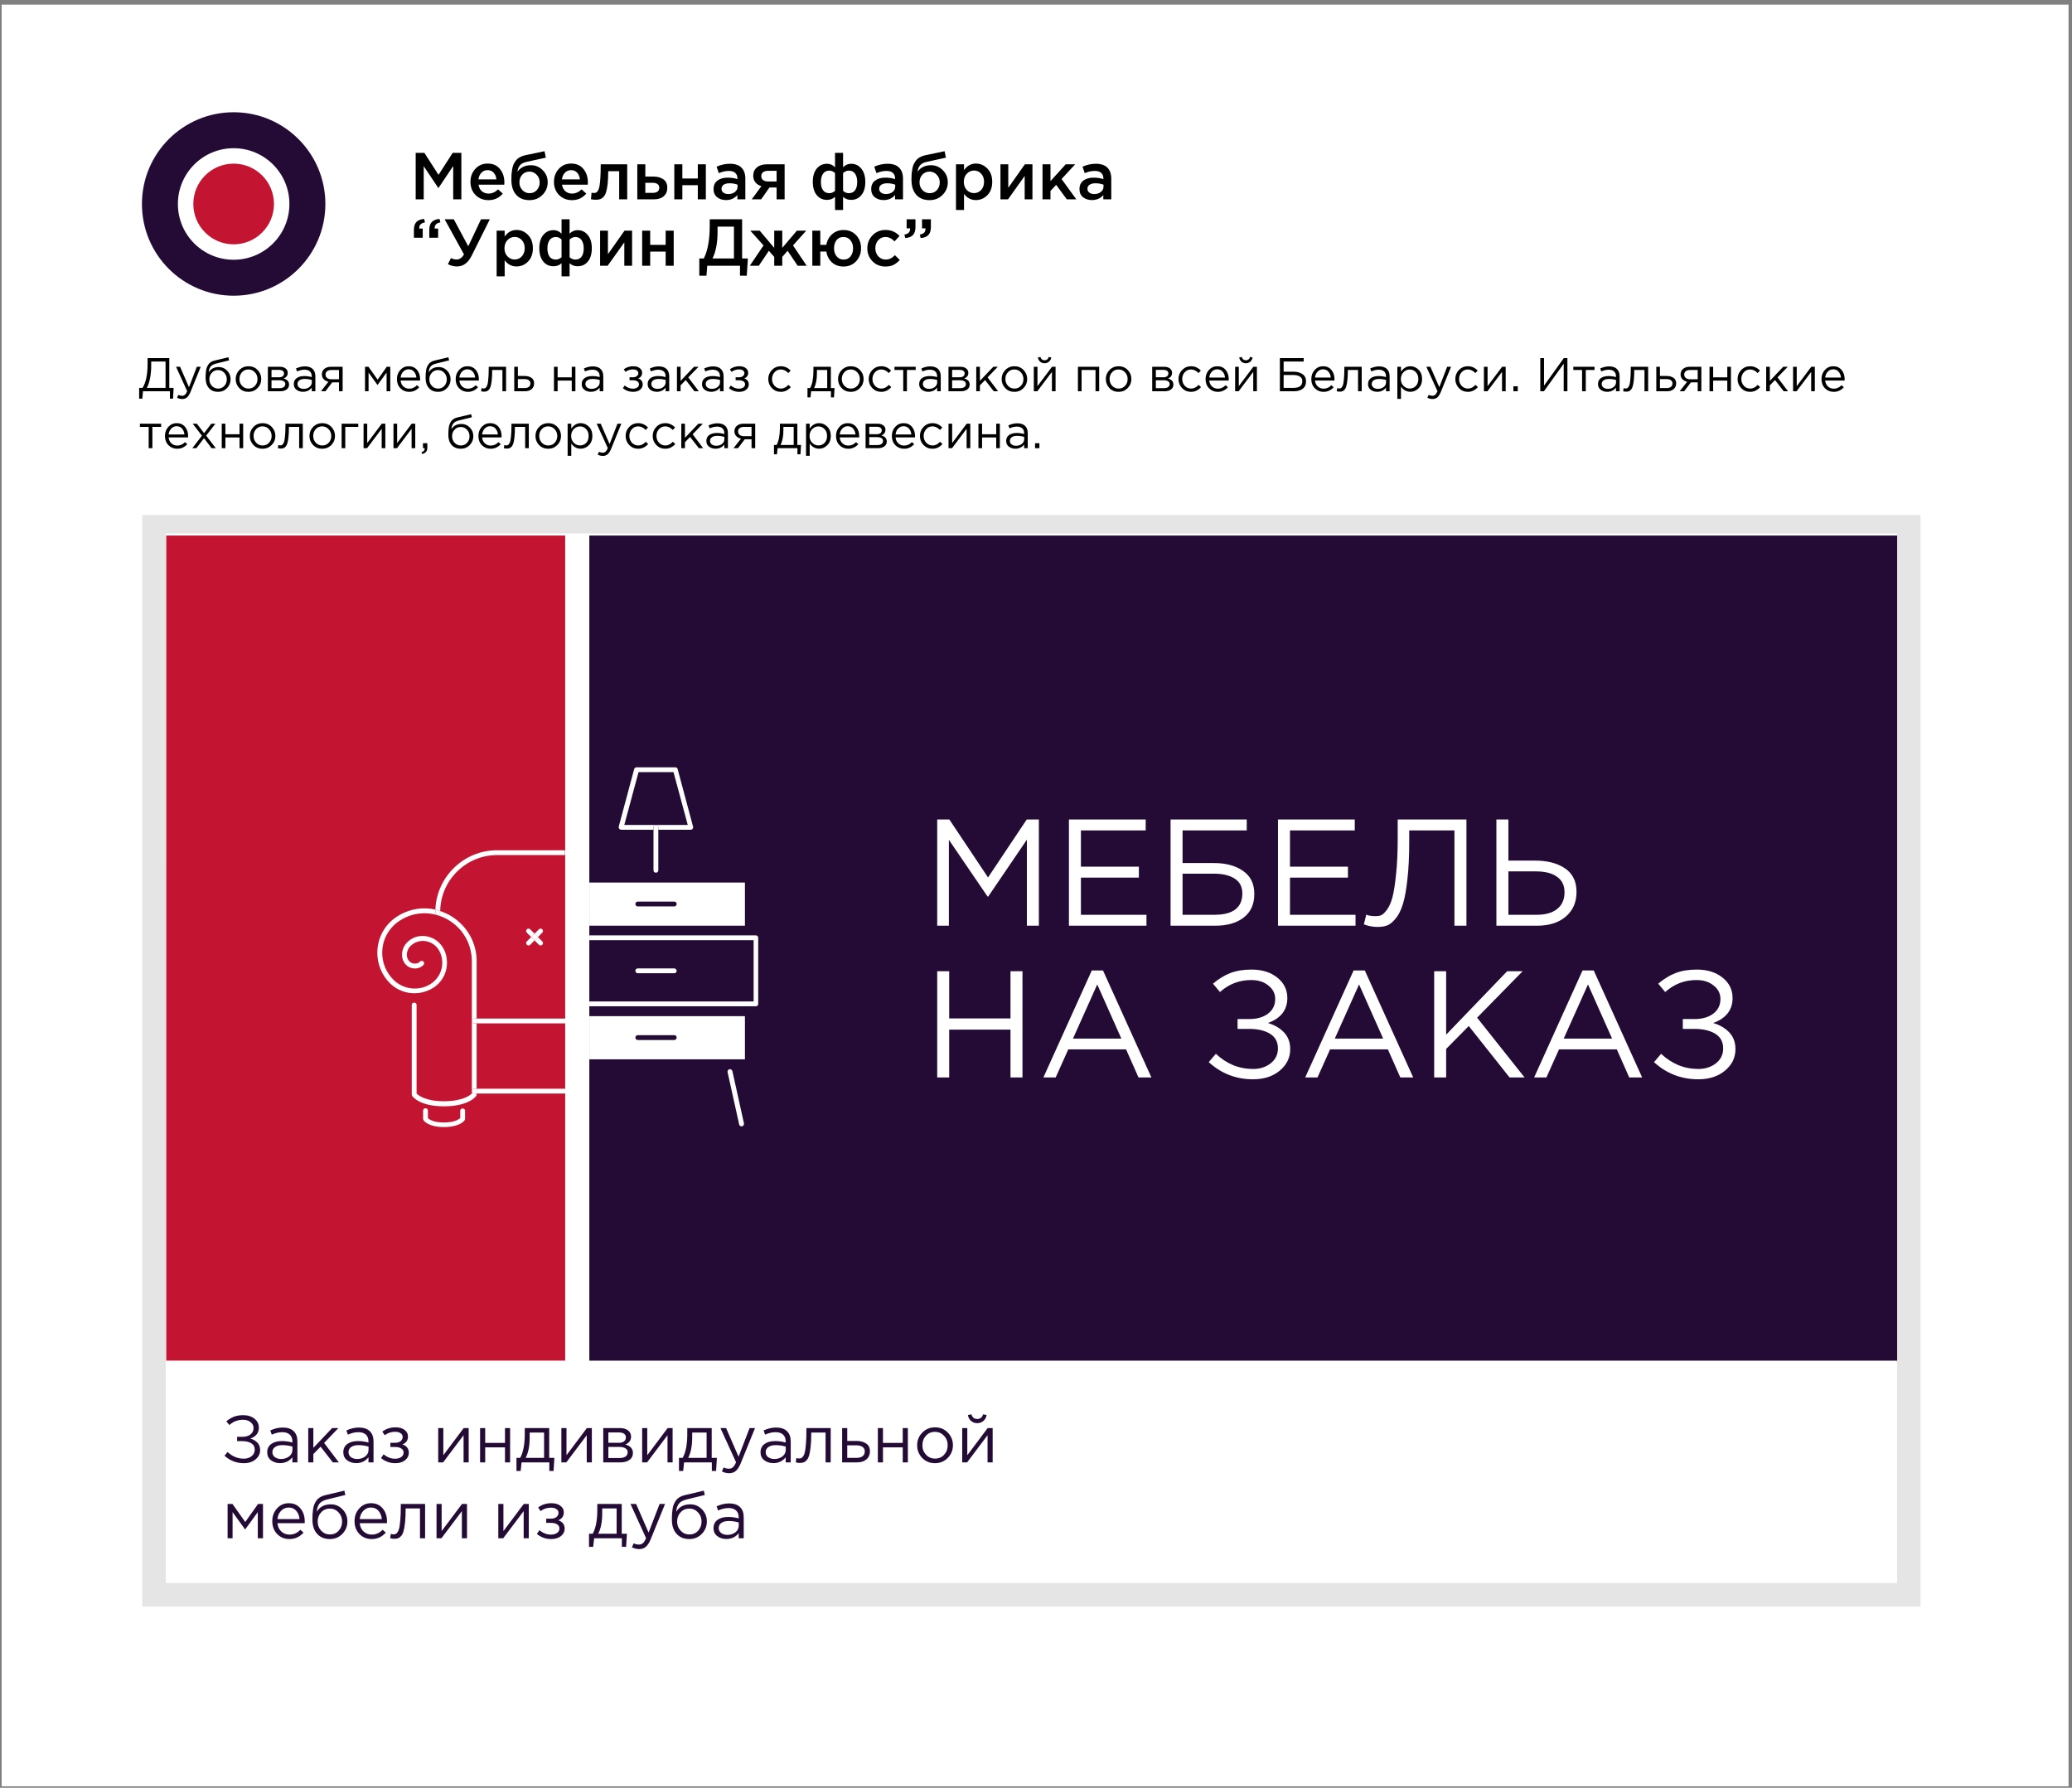 <svg width="437" height="377" viewBox="0 0 437 377" fill="none" xmlns="http://www.w3.org/2000/svg">
<rect x="0" y="0" width="437" height="377" fill="#808080" stroke="none"/>
<rect x="0.35" y="0.98" width="435.921" height="375.708" fill="white"/>
<rect x="32.5" y="111.101" width="370.051" height="225.196" stroke="#E5E5E5" stroke-width="5"/>
<rect x="35.002" y="112.493" width="365.096" height="174.434" fill="white"/>
<path d="M400.121 287.327H124.293V112.932H400.121V287.327Z" fill="#240B36"/>
<path d="M35.062 287.002H119.203V112.932H35.065L35.062 287.002Z" fill="#C31432"/>
<path d="M157.113 186.108H124.293V195.21H157.113V186.108ZM142.204 191.142H134.521C134.215 191.142 134.012 190.939 134.012 190.634C134.012 190.329 134.215 190.125 134.521 190.125H142.204C142.509 190.125 142.713 190.329 142.713 190.634C142.713 190.939 142.458 191.142 142.204 191.142Z" fill="white"/>
<path d="M142.202 204.21H134.519C134.213 204.21 134.01 204.413 134.01 204.718C134.01 205.024 134.213 205.227 134.519 205.227H142.202C142.507 205.227 142.711 205.024 142.711 204.718C142.711 204.464 142.456 204.21 142.202 204.21Z" fill="white"/>
<path d="M157.113 214.278H124.293V223.38H157.113V214.278ZM142.204 219.312H134.521C134.215 219.312 134.012 219.109 134.012 218.804C134.012 218.499 134.215 218.295 134.521 218.295H142.204C142.509 218.295 142.713 218.499 142.713 218.804C142.713 219.109 142.458 219.312 142.204 219.312Z" fill="white"/>
<path d="M154.467 225.872C154.416 225.617 154.111 225.414 153.856 225.465C153.602 225.516 153.398 225.821 153.449 226.075L155.892 237.109C155.943 237.363 156.146 237.516 156.401 237.516C156.451 237.516 156.451 237.516 156.502 237.516C156.757 237.465 156.96 237.16 156.909 236.906L154.467 225.872Z" fill="white"/>
<path d="M159.912 211.685V197.753C159.912 197.448 159.708 197.244 159.403 197.244H124.293V198.261H158.945V211.176H124.293V212.193H159.454C159.708 212.193 159.912 211.99 159.912 211.685Z" fill="white"/>
<path d="M131.007 174.973H137.826V174.465C137.826 174.16 138.029 173.956 138.335 173.956H131.669L134.671 162.821H142.049L145.051 173.956H138.335C138.64 173.956 138.843 174.16 138.843 174.465V174.973H145.662C145.814 174.973 145.967 174.922 146.069 174.77C146.171 174.668 146.222 174.465 146.171 174.312L142.914 162.16C142.863 161.956 142.66 161.804 142.405 161.804H134.264C134.009 161.804 133.857 161.956 133.755 162.16L130.498 174.312C130.448 174.465 130.498 174.617 130.6 174.77C130.702 174.872 130.855 174.973 131.007 174.973Z" fill="white"/>
<path d="M137.826 183.515C137.826 183.82 138.03 184.024 138.335 184.024C138.64 184.024 138.844 183.82 138.844 183.515V174.973H137.826V183.515Z" fill="white"/>
<path d="M138.335 173.956C138.03 173.956 137.826 174.159 137.826 174.465V174.973H138.844V174.465C138.844 174.159 138.64 173.956 138.335 173.956Z" fill="white"/>
<path d="M119.204 214.787H100.529V215.804H119.204V214.787Z" fill="white"/>
<path d="M119.204 229.583H100.529V230.6H119.204V229.583Z" fill="white"/>
<path d="M91.826 191.803C92.182 191.905 92.488 191.956 92.844 192.108C92.946 185.6 98.288 180.312 104.852 180.312H119.151V179.295H104.852C97.831 179.295 92.081 184.888 91.826 191.803Z" fill="white"/>
<path d="M99.512 230.092V230.6C99.156 230.956 97.578 232.227 93.609 232.227C89.742 232.227 88.216 230.956 87.859 230.6V211.939C87.859 211.634 87.656 211.431 87.351 211.431C87.045 211.431 86.842 211.634 86.842 211.939V230.804C86.842 230.905 86.893 231.007 86.944 231.109C86.994 231.21 88.47 233.295 93.609 233.295C98.85 233.295 100.377 231.21 100.428 231.109C100.479 231.007 100.53 230.905 100.53 230.804V230.6H100.021C99.715 230.6 99.512 230.397 99.512 230.092Z" fill="white"/>
<path d="M100.021 214.786H100.53V202.685C100.53 198.718 98.443 195.108 94.983 193.074C94.271 192.668 93.558 192.363 92.846 192.108C92.846 192.159 92.846 192.261 92.846 192.312C92.846 192.617 92.642 192.82 92.337 192.82C92.032 192.82 91.828 192.617 91.828 192.312C91.828 192.159 91.828 191.956 91.828 191.803C89.335 191.244 86.689 191.6 84.399 192.871C83.585 193.329 82.822 193.888 82.211 194.498C78.7 198.007 78.7 203.803 82.211 207.312C84.705 209.803 88.623 210.159 91.574 208.176C93.813 206.651 94.78 203.854 94.016 201.159C93.457 199.278 92.032 197.905 90.251 197.498C88.572 197.091 86.893 197.6 85.722 198.871C85.061 199.583 84.349 201.21 85.112 202.735C85.519 203.549 86.282 204.108 87.198 204.21C88.012 204.312 88.877 204.007 89.335 203.447C89.539 203.244 89.488 202.939 89.284 202.735C89.081 202.532 88.775 202.583 88.572 202.786C88.317 203.091 87.809 203.244 87.3 203.193C86.994 203.142 86.384 202.99 86.028 202.278C85.519 201.312 85.977 200.091 86.486 199.583C87.401 198.617 88.725 198.21 90.047 198.515C91.523 198.871 92.592 199.939 93.05 201.464C93.711 203.702 92.897 206.041 91.014 207.363C88.521 209.091 85.112 208.735 82.975 206.6C79.82 203.447 79.82 198.363 82.975 195.21C83.534 194.651 84.196 194.193 84.908 193.786C87.91 192.108 91.472 192.21 94.474 193.939C97.629 195.769 99.512 199.074 99.512 202.685V215.295C99.512 214.99 99.715 214.786 100.021 214.786Z" fill="white"/>
<path d="M100.021 229.583H100.529V215.803H100.021C99.715 215.803 99.512 215.6 99.512 215.295V230.092C99.512 229.837 99.715 229.583 100.021 229.583Z" fill="white"/>
<path d="M100.021 215.804H100.529V214.787H100.021C99.715 214.787 99.512 214.99 99.512 215.296C99.512 215.55 99.715 215.804 100.021 215.804Z" fill="white"/>
<path d="M100.021 229.583C99.715 229.583 99.512 229.786 99.512 230.091C99.512 230.397 99.715 230.6 100.021 230.6H100.529V229.583H100.021Z" fill="white"/>
<path d="M92.335 192.821C92.64 192.821 92.844 192.617 92.844 192.312C92.844 192.261 92.844 192.16 92.844 192.109C92.488 192.007 92.182 191.905 91.826 191.804C91.826 191.956 91.826 192.16 91.826 192.312C91.826 192.617 92.03 192.821 92.335 192.821Z" fill="white"/>
<path d="M97.577 233.753C97.272 233.753 97.069 233.956 97.069 234.261V235.787C96.763 236.041 95.847 236.702 93.608 236.702C91.42 236.702 90.504 236.041 90.25 235.787V234.211C90.25 233.906 90.047 233.702 89.741 233.702C89.436 233.702 89.232 233.906 89.232 234.211V235.939C89.232 236.041 89.283 236.143 89.334 236.245C89.436 236.397 90.403 237.668 93.608 237.668C96.916 237.668 97.883 236.397 97.984 236.245C98.035 236.143 98.086 236.041 98.086 235.939V234.211C98.086 233.956 97.883 233.753 97.577 233.753Z" fill="white"/>
<path d="M111.826 195.973C111.622 195.769 111.317 195.769 111.114 195.973C110.91 196.176 110.91 196.481 111.114 196.685L112.03 197.6L112.742 196.888L111.826 195.973Z" fill="white"/>
<path d="M113.658 199.228C113.76 199.329 113.913 199.38 114.014 199.38C114.167 199.38 114.269 199.329 114.37 199.228C114.574 199.024 114.574 198.719 114.37 198.516L113.455 197.601L112.742 198.312L113.658 199.228Z" fill="white"/>
<path d="M114.37 196.685C114.574 196.481 114.574 196.176 114.37 195.973C114.167 195.769 113.862 195.769 113.658 195.973L112.742 196.888L113.455 197.6L114.37 196.685Z" fill="white"/>
<path d="M111.114 199.228C111.215 199.329 111.368 199.38 111.47 199.38C111.622 199.38 111.724 199.329 111.826 199.228L112.742 198.312L112.03 197.601L111.114 198.516C110.91 198.668 110.91 199.024 111.114 199.228Z" fill="white"/>
<path d="M112.749 196.873L112.029 197.592L112.749 198.311L113.468 197.592L112.749 196.873Z" fill="white"/>
<rect x="318.877" y="299.465" width="69.381" height="22.123" fill="#C31432"/>
<path d="M197.664 195.21V172.81H200.224L208.384 185.034L216.544 172.81H219.104V195.21H216.576V177.066L208.416 189.066H208.288L200.128 177.098V195.21H197.664ZM225.445 195.21V172.81H241.637V175.114H227.973V182.762H240.197V185.066H227.973V192.906H241.797V195.21H225.445ZM246.883 195.21V172.81H262.947V175.114H249.411V181.994H256.035C258.552 181.994 260.6 182.549 262.179 183.658C263.758 184.746 264.547 186.367 264.547 188.522C264.547 190.677 263.8 192.33 262.307 193.482C260.835 194.634 258.83 195.21 256.291 195.21H246.883ZM249.411 192.906H256.099C260.046 192.906 262.019 191.402 262.019 188.394C262.019 187.007 261.486 185.973 260.419 185.29C259.352 184.586 257.87 184.234 255.971 184.234H249.411V192.906ZM269.539 195.21V172.81H285.731V175.114H272.067V182.762H284.291V185.066H272.067V192.906H285.891V195.21H269.539ZM290.561 195.466C289.558 195.466 288.587 195.285 287.649 194.922L288.161 192.874C288.63 193.087 289.291 193.194 290.145 193.194C290.571 193.194 290.955 193.13 291.297 193.002C291.638 192.853 292.043 192.469 292.513 191.85C292.982 191.21 293.366 190.346 293.665 189.258C293.963 188.149 294.219 186.538 294.433 184.426C294.667 182.293 294.785 179.775 294.785 176.874V172.81H309.281V195.21H306.753V175.114H297.217V177.546C297.217 180.575 297.089 183.199 296.833 185.418C296.598 187.637 296.278 189.386 295.873 190.666C295.489 191.925 294.987 192.927 294.369 193.674C293.771 194.421 293.174 194.911 292.577 195.146C292.001 195.359 291.329 195.466 290.561 195.466ZM315.602 195.21V172.81H318.13V181.482H323.794C326.375 181.482 328.466 182.026 330.066 183.114C331.687 184.202 332.498 185.855 332.498 188.074C332.498 190.271 331.74 192.01 330.226 193.29C328.732 194.57 326.716 195.21 324.178 195.21H315.602ZM318.13 192.906H324.114C325.948 192.906 327.378 192.501 328.402 191.69C329.447 190.879 329.97 189.695 329.97 188.138C329.97 186.709 329.436 185.621 328.37 184.874C327.324 184.127 325.852 183.754 323.954 183.754H318.13V192.906ZM197.664 227.21V204.81H200.192V214.762H213.12V204.81H215.648V227.21H213.12V217.13H200.192V227.21H197.664ZM220.057 227.21L230.265 204.65H232.633L242.841 227.21H240.121L237.497 221.29H225.305L222.649 227.21H220.057ZM226.297 219.018H236.505L231.417 207.594L226.297 219.018ZM264.276 227.594C260.692 227.594 257.577 226.389 254.932 223.978L256.436 222.218C258.697 224.351 261.321 225.418 264.308 225.418C265.737 225.418 266.964 225.023 267.988 224.234C269.012 223.423 269.524 222.378 269.524 221.098C269.524 219.711 268.969 218.677 267.86 217.994C266.75 217.311 265.289 216.97 263.476 216.97H261.012V214.89H263.476C265.097 214.89 266.409 214.517 267.412 213.77C268.436 213.002 268.948 211.967 268.948 210.666C268.948 209.514 268.468 208.565 267.508 207.818C266.569 207.05 265.364 206.666 263.892 206.666C261.374 206.666 259.177 207.509 257.3 209.194L255.828 207.434C257.001 206.431 258.217 205.685 259.476 205.194C260.756 204.703 262.249 204.458 263.956 204.458C266.174 204.458 267.988 205.023 269.396 206.154C270.804 207.285 271.508 208.714 271.508 210.442C271.508 212.981 270.142 214.741 267.412 215.722C268.841 216.149 269.982 216.821 270.836 217.738C271.689 218.655 272.116 219.818 272.116 221.226C272.116 223.039 271.38 224.554 269.908 225.77C268.457 226.986 266.58 227.594 264.276 227.594ZM275.275 227.21L285.483 204.65H287.851L298.059 227.21H295.339L292.715 221.29H280.523L277.867 227.21H275.275ZM281.515 219.018H291.723L286.635 207.594L281.515 219.018ZM302.477 227.21V204.81H305.005V218.186L317.869 204.81H321.133L311.533 214.602L321.549 227.21H318.381L309.773 216.362L305.005 221.194V227.21H302.477ZM323.557 227.21L333.765 204.65H336.133L346.341 227.21H343.621L340.997 221.29H328.805L326.149 227.21H323.557ZM329.797 219.018H340.005L334.917 207.594L329.797 219.018ZM358.182 227.594C354.598 227.594 351.483 226.389 348.838 223.978L350.342 222.218C352.603 224.351 355.227 225.418 358.214 225.418C359.643 225.418 360.87 225.023 361.894 224.234C362.918 223.423 363.43 222.378 363.43 221.098C363.43 219.711 362.875 218.677 361.766 217.994C360.657 217.311 359.195 216.97 357.382 216.97H354.918V214.89H357.382C359.003 214.89 360.315 214.517 361.318 213.77C362.342 213.002 362.854 211.967 362.854 210.666C362.854 209.514 362.374 208.565 361.414 207.818C360.475 207.05 359.27 206.666 357.798 206.666C355.281 206.666 353.083 207.509 351.206 209.194L349.734 207.434C350.907 206.431 352.123 205.685 353.382 205.194C354.662 204.703 356.155 204.458 357.862 204.458C360.081 204.458 361.894 205.023 363.302 206.154C364.71 207.285 365.414 208.714 365.414 210.442C365.414 212.981 364.049 214.741 361.318 215.722C362.747 216.149 363.889 216.821 364.742 217.738C365.595 218.655 366.022 219.818 366.022 221.226C366.022 223.039 365.286 224.554 363.814 225.77C362.363 226.986 360.486 227.594 358.182 227.594Z" fill="white"/>
<path d="M329.454 314.526V304.726H330.56V310.578L336.188 304.726H337.616L333.416 309.01L337.798 314.526H336.412L332.646 309.78L330.56 311.894V314.526H329.454ZM340.455 316.808C339.932 316.808 339.419 316.687 338.915 316.444L339.279 315.59C339.624 315.768 340.002 315.856 340.413 315.856C340.74 315.856 341.015 315.754 341.239 315.548C341.463 315.352 341.682 315.002 341.897 314.498L338.607 307.288H339.797L342.429 313.322L344.753 307.288H345.901L342.863 314.764C342.555 315.502 342.214 316.024 341.841 316.332C341.468 316.65 341.006 316.808 340.455 316.808ZM347.606 314.526V307.288H353.878V314.526H352.8V308.24H348.684V314.526H347.606ZM356.288 314.526V307.288H357.366V313.014L361.664 307.288H362.714V314.526H361.636V308.8L357.324 314.526H356.288ZM366.87 314.526V308.24H364.28V307.288H370.552V308.24H367.962V314.526H366.87ZM372.12 314.526V307.288H373.198V310.004H375.13C375.97 310.004 376.656 310.186 377.188 310.55C377.72 310.905 377.986 311.446 377.986 312.174C377.986 312.893 377.739 313.467 377.244 313.896C376.749 314.316 376.087 314.526 375.256 314.526H372.12ZM373.198 313.574H375.158C375.709 313.574 376.133 313.458 376.432 313.224C376.74 312.991 376.894 312.65 376.894 312.202C376.894 311.792 376.735 311.479 376.418 311.264C376.11 311.04 375.676 310.928 375.116 310.928H373.198V313.574Z" fill="white"/>
<rect x="35.002" y="286.928" width="365.096" height="46.836" fill="white"/>
<path d="M51.433 308.548C49.865 308.548 48.502 308.021 47.345 306.966L48.003 306.196C48.992 307.129 50.14 307.596 51.447 307.596C52.072 307.596 52.609 307.423 53.057 307.078C53.505 306.723 53.729 306.266 53.729 305.706C53.729 305.099 53.486 304.647 53.001 304.348C52.516 304.049 51.876 303.9 51.083 303.9H50.005V302.99H51.083C51.792 302.99 52.366 302.827 52.805 302.5C53.253 302.164 53.477 301.711 53.477 301.142C53.477 300.638 53.267 300.223 52.847 299.896C52.436 299.56 51.909 299.392 51.265 299.392C50.163 299.392 49.202 299.761 48.381 300.498L47.737 299.728C48.25 299.289 48.782 298.963 49.333 298.748C49.893 298.533 50.546 298.426 51.293 298.426C52.264 298.426 53.057 298.673 53.673 299.168C54.289 299.663 54.597 300.288 54.597 301.044C54.597 302.155 53.999 302.925 52.805 303.354C53.43 303.541 53.929 303.835 54.303 304.236C54.676 304.637 54.863 305.146 54.863 305.762C54.863 306.555 54.541 307.218 53.897 307.75C53.262 308.282 52.441 308.548 51.433 308.548ZM59.059 308.534C58.322 308.534 57.687 308.333 57.155 307.932C56.623 307.531 56.357 306.971 56.357 306.252C56.357 305.496 56.637 304.913 57.197 304.502C57.757 304.091 58.509 303.886 59.451 303.886C60.198 303.886 60.935 303.989 61.663 304.194V303.97C61.663 303.335 61.477 302.85 61.103 302.514C60.73 302.178 60.203 302.01 59.521 302.01C58.812 302.01 58.079 302.183 57.323 302.528L57.001 301.646C57.897 301.235 58.775 301.03 59.633 301.03C60.66 301.03 61.439 301.296 61.971 301.828C62.475 302.332 62.727 303.041 62.727 303.956V308.38H61.663V307.302C61.019 308.123 60.151 308.534 59.059 308.534ZM59.269 307.666C59.941 307.666 60.511 307.484 60.977 307.12C61.444 306.756 61.677 306.289 61.677 305.72V305.048C60.968 304.843 60.263 304.74 59.563 304.74C58.901 304.74 58.383 304.875 58.009 305.146C57.636 305.407 57.449 305.767 57.449 306.224C57.449 306.663 57.622 307.013 57.967 307.274C58.322 307.535 58.756 307.666 59.269 307.666ZM65.011 308.38V301.142H66.089V305.314L70.051 301.142H71.381L68.357 304.278L71.465 308.38H70.191L67.615 305.062L66.089 306.63V308.38H65.011ZM75.11 308.534C74.373 308.534 73.738 308.333 73.206 307.932C72.674 307.531 72.408 306.971 72.408 306.252C72.408 305.496 72.688 304.913 73.248 304.502C73.808 304.091 74.559 303.886 75.502 303.886C76.249 303.886 76.986 303.989 77.714 304.194V303.97C77.714 303.335 77.527 302.85 77.154 302.514C76.781 302.178 76.253 302.01 75.572 302.01C74.863 302.01 74.13 302.183 73.374 302.528L73.052 301.646C73.948 301.235 74.825 301.03 75.684 301.03C76.711 301.03 77.49 301.296 78.022 301.828C78.526 302.332 78.778 303.041 78.778 303.956V308.38H77.714V307.302C77.07 308.123 76.202 308.534 75.11 308.534ZM75.32 307.666C75.992 307.666 76.561 307.484 77.028 307.12C77.495 306.756 77.728 306.289 77.728 305.72V305.048C77.019 304.843 76.314 304.74 75.614 304.74C74.951 304.74 74.433 304.875 74.06 305.146C73.687 305.407 73.5 305.767 73.5 306.224C73.5 306.663 73.673 307.013 74.018 307.274C74.373 307.535 74.807 307.666 75.32 307.666ZM83.357 308.548C82.247 308.548 81.248 308.189 80.361 307.47L80.907 306.672C81.645 307.297 82.452 307.61 83.329 307.61C83.824 307.61 84.244 307.498 84.589 307.274C84.944 307.041 85.121 306.723 85.121 306.322C85.121 305.949 84.963 305.659 84.645 305.454C84.328 305.239 83.88 305.132 83.301 305.132H82.335V304.25H83.315C83.791 304.25 84.179 304.138 84.477 303.914C84.776 303.681 84.925 303.377 84.925 303.004C84.925 302.677 84.776 302.416 84.477 302.22C84.188 302.024 83.815 301.926 83.357 301.926C82.499 301.926 81.766 302.169 81.159 302.654L80.627 301.898C81.411 301.291 82.345 300.988 83.427 300.988C84.23 300.988 84.865 301.17 85.331 301.534C85.807 301.889 86.045 302.351 86.045 302.92C86.045 303.713 85.658 304.269 84.883 304.586C85.779 304.903 86.227 305.496 86.227 306.364C86.227 306.971 85.966 307.489 85.443 307.918C84.921 308.338 84.225 308.548 83.357 308.548ZM92.423 308.38V301.142H93.501V306.868L97.799 301.142H98.849V308.38H97.771V302.654L93.459 308.38H92.423ZM101.255 308.38V301.142H102.333V304.264H106.505V301.142H107.583V308.38H106.505V305.216H102.333V308.38H101.255ZM108.927 310.186V307.428H109.711C110.355 306.243 110.677 304.567 110.677 302.402V301.142H115.829V307.428H116.921L116.753 310.186H115.857V308.38H110.005L109.809 310.186H108.927ZM110.859 307.428H114.751V302.094H111.713V303.102C111.713 304.922 111.428 306.364 110.859 307.428ZM118.399 308.38V301.142H119.477V306.868L123.775 301.142H124.825V308.38H123.747V302.654L119.435 308.38H118.399ZM127.231 308.38V301.142H130.731C131.45 301.142 132.024 301.305 132.453 301.632C132.883 301.959 133.097 302.397 133.097 302.948C133.097 303.723 132.696 304.278 131.893 304.614C132.957 304.903 133.489 305.501 133.489 306.406C133.489 307.013 133.251 307.493 132.775 307.848C132.299 308.203 131.66 308.38 130.857 308.38H127.231ZM128.309 307.456H130.717C131.231 307.456 131.637 307.349 131.935 307.134C132.234 306.919 132.383 306.621 132.383 306.238C132.383 305.883 132.225 305.608 131.907 305.412C131.599 305.216 131.156 305.118 130.577 305.118H128.309V307.456ZM128.309 304.25H130.535C130.983 304.25 131.338 304.152 131.599 303.956C131.87 303.751 132.005 303.461 132.005 303.088C132.005 302.78 131.879 302.533 131.627 302.346C131.375 302.159 131.021 302.066 130.563 302.066H128.309V304.25ZM135.434 308.38V301.142H136.512V306.868L140.81 301.142H141.86V308.38H140.782V302.654L136.47 308.38H135.434ZM143.203 310.186V307.428H143.986C144.631 306.243 144.953 304.567 144.953 302.402V301.142H150.105V307.428H151.197L151.029 310.186H150.132V308.38H144.281L144.085 310.186H143.203ZM145.135 307.428H149.027V302.094H145.989V303.102C145.989 304.922 145.704 306.364 145.135 307.428ZM153.795 310.662C153.272 310.662 152.759 310.541 152.255 310.298L152.619 309.444C152.964 309.621 153.342 309.71 153.753 309.71C154.079 309.71 154.355 309.607 154.579 309.402C154.803 309.206 155.022 308.856 155.237 308.352L151.947 301.142H153.137L155.769 307.176L158.093 301.142H159.241L156.203 308.618C155.895 309.355 155.554 309.878 155.181 310.186C154.807 310.503 154.345 310.662 153.795 310.662ZM163.102 308.534C162.365 308.534 161.73 308.333 161.198 307.932C160.666 307.531 160.4 306.971 160.4 306.252C160.4 305.496 160.68 304.913 161.24 304.502C161.8 304.091 162.552 303.886 163.494 303.886C164.241 303.886 164.978 303.989 165.706 304.194V303.97C165.706 303.335 165.52 302.85 165.146 302.514C164.773 302.178 164.246 302.01 163.564 302.01C162.855 302.01 162.122 302.183 161.366 302.528L161.044 301.646C161.94 301.235 162.818 301.03 163.676 301.03C164.703 301.03 165.482 301.296 166.014 301.828C166.518 302.332 166.77 303.041 166.77 303.956V308.38H165.706V307.302C165.062 308.123 164.194 308.534 163.102 308.534ZM163.312 307.666C163.984 307.666 164.554 307.484 165.02 307.12C165.487 306.756 165.72 306.289 165.72 305.72V305.048C165.011 304.843 164.306 304.74 163.606 304.74C162.944 304.74 162.426 304.875 162.052 305.146C161.679 305.407 161.492 305.767 161.492 306.224C161.492 306.663 161.665 307.013 162.01 307.274C162.365 307.535 162.799 307.666 163.312 307.666ZM168.704 308.492C168.424 308.492 168.134 308.455 167.836 308.38L167.962 307.456C168.176 307.521 168.349 307.554 168.48 307.554C168.685 307.554 168.853 307.531 168.984 307.484C169.114 307.428 169.254 307.293 169.404 307.078C169.562 306.854 169.684 306.541 169.768 306.14C169.852 305.739 169.922 305.169 169.978 304.432C170.043 303.695 170.076 302.799 170.076 301.744V301.142H175.2V308.38H174.122V302.094H171.098V302.262C171.098 303.363 171.056 304.301 170.972 305.076C170.888 305.851 170.78 306.457 170.65 306.896C170.528 307.335 170.356 307.675 170.132 307.918C169.908 308.161 169.688 308.315 169.474 308.38C169.268 308.455 169.012 308.492 168.704 308.492ZM177.612 308.38V301.142H178.69V303.858H180.622C181.462 303.858 182.148 304.04 182.68 304.404C183.212 304.759 183.478 305.3 183.478 306.028C183.478 306.747 183.231 307.321 182.736 307.75C182.242 308.17 181.579 308.38 180.748 308.38H177.612ZM178.69 307.428H180.65C181.201 307.428 181.626 307.311 181.924 307.078C182.232 306.845 182.386 306.504 182.386 306.056C182.386 305.645 182.228 305.333 181.91 305.118C181.602 304.894 181.168 304.782 180.608 304.782H178.69V307.428ZM185.145 308.38V301.142H186.223V304.264H190.395V301.142H191.473V308.38H190.395V305.216H186.223V308.38H185.145ZM199.888 307.442C199.16 308.179 198.259 308.548 197.186 308.548C196.112 308.548 195.216 308.179 194.498 307.442C193.788 306.705 193.434 305.813 193.434 304.768C193.434 303.732 193.793 302.845 194.512 302.108C195.24 301.361 196.14 300.988 197.214 300.988C198.287 300.988 199.183 301.357 199.902 302.094C200.62 302.831 200.98 303.723 200.98 304.768C200.98 305.804 200.616 306.695 199.888 307.442ZM197.214 307.582C197.988 307.582 198.623 307.311 199.118 306.77C199.622 306.229 199.874 305.561 199.874 304.768C199.874 303.984 199.612 303.317 199.09 302.766C198.576 302.215 197.942 301.94 197.186 301.94C196.411 301.94 195.776 302.215 195.282 302.766C194.787 303.307 194.54 303.975 194.54 304.768C194.54 305.552 194.796 306.219 195.31 306.77C195.823 307.311 196.458 307.582 197.214 307.582ZM202.933 308.38V301.142H204.011V306.868L208.309 301.142H209.359V308.38H208.281V302.654L203.969 308.38H202.933ZM207.413 299.63C207.058 299.947 206.624 300.106 206.111 300.106C205.597 300.106 205.159 299.947 204.795 299.63C204.44 299.313 204.221 298.902 204.137 298.398L204.879 298.244C205.065 298.897 205.476 299.224 206.111 299.224C206.745 299.224 207.156 298.897 207.343 298.244L208.085 298.398C208.001 298.902 207.777 299.313 207.413 299.63ZM48.003 324.38V317.142H49.025L51.727 320.95L54.429 317.142H55.465V324.38H54.373V318.864L51.699 322.532L49.053 318.864V324.38H48.003ZM61.038 324.548C60.021 324.548 59.162 324.198 58.462 323.498C57.771 322.789 57.426 321.879 57.426 320.768C57.426 319.713 57.757 318.822 58.42 318.094C59.083 317.357 59.909 316.988 60.898 316.988C61.934 316.988 62.755 317.352 63.362 318.08C63.969 318.808 64.272 319.723 64.272 320.824C64.272 320.964 64.267 321.09 64.258 321.202H58.518C58.593 321.939 58.868 322.527 59.344 322.966C59.829 323.395 60.403 323.61 61.066 323.61C61.934 323.61 62.695 323.269 63.348 322.588L64.02 323.19C63.208 324.095 62.214 324.548 61.038 324.548ZM58.518 320.334H63.18C63.115 319.634 62.881 319.055 62.48 318.598C62.088 318.131 61.551 317.898 60.87 317.898C60.254 317.898 59.727 318.127 59.288 318.584C58.849 319.041 58.593 319.625 58.518 320.334ZM69.561 324.548C68.45 324.548 67.559 324.184 66.887 323.456C66.224 322.719 65.893 321.725 65.893 320.474C65.893 320.017 65.902 319.629 65.921 319.312C65.94 318.985 65.977 318.626 66.033 318.234C66.089 317.842 66.178 317.506 66.299 317.226C66.42 316.946 66.574 316.671 66.761 316.4C66.957 316.129 67.209 315.901 67.517 315.714C67.825 315.527 68.184 315.387 68.595 315.294L72.627 314.342L72.837 315.252L68.917 316.218C68.189 316.405 67.666 316.703 67.349 317.114C67.041 317.515 66.859 318.075 66.803 318.794C67.419 317.749 68.418 317.226 69.799 317.226C70.751 317.226 71.568 317.581 72.249 318.29C72.93 318.99 73.271 319.835 73.271 320.824C73.271 321.851 72.916 322.728 72.207 323.456C71.498 324.184 70.616 324.548 69.561 324.548ZM69.589 323.582C70.326 323.582 70.938 323.321 71.423 322.798C71.908 322.266 72.151 321.617 72.151 320.852C72.151 320.096 71.899 319.452 71.395 318.92C70.9 318.388 70.289 318.122 69.561 318.122C68.824 318.122 68.212 318.388 67.727 318.92C67.242 319.443 66.999 320.087 66.999 320.852C66.999 321.608 67.246 322.252 67.741 322.784C68.245 323.316 68.861 323.582 69.589 323.582ZM78.388 324.548C77.37 324.548 76.511 324.198 75.811 323.498C75.121 322.789 74.775 321.879 74.775 320.768C74.775 319.713 75.107 318.822 75.769 318.094C76.432 317.357 77.258 316.988 78.248 316.988C79.284 316.988 80.105 317.352 80.712 318.08C81.318 318.808 81.621 319.723 81.621 320.824C81.621 320.964 81.617 321.09 81.608 321.202H75.868C75.942 321.939 76.218 322.527 76.694 322.966C77.179 323.395 77.753 323.61 78.415 323.61C79.284 323.61 80.044 323.269 80.698 322.588L81.37 323.19C80.558 324.095 79.564 324.548 78.388 324.548ZM75.868 320.334H80.529C80.464 319.634 80.231 319.055 79.829 318.598C79.438 318.131 78.901 317.898 78.219 317.898C77.603 317.898 77.076 318.127 76.638 318.584C76.199 319.041 75.942 319.625 75.868 320.334ZM83.159 324.492C82.879 324.492 82.589 324.455 82.291 324.38L82.417 323.456C82.631 323.521 82.804 323.554 82.935 323.554C83.14 323.554 83.308 323.531 83.439 323.484C83.569 323.428 83.709 323.293 83.859 323.078C84.017 322.854 84.139 322.541 84.223 322.14C84.307 321.739 84.377 321.169 84.433 320.432C84.498 319.695 84.531 318.799 84.531 317.744V317.142H89.655V324.38H88.577V318.094H85.553V318.262C85.553 319.363 85.511 320.301 85.427 321.076C85.343 321.851 85.235 322.457 85.105 322.896C84.983 323.335 84.811 323.675 84.587 323.918C84.363 324.161 84.143 324.315 83.929 324.38C83.723 324.455 83.467 324.492 83.159 324.492ZM92.067 324.38V317.142H93.145V322.868L97.443 317.142H98.493V324.38H97.415V318.654L93.103 324.38H92.067ZM105.097 324.38V317.142H106.175V322.868L110.473 317.142H111.523V324.38H110.445V318.654L106.133 324.38H105.097ZM116.225 324.548C115.114 324.548 114.115 324.189 113.229 323.47L113.775 322.672C114.512 323.297 115.319 323.61 116.197 323.61C116.691 323.61 117.111 323.498 117.457 323.274C117.811 323.041 117.989 322.723 117.989 322.322C117.989 321.949 117.83 321.659 117.513 321.454C117.195 321.239 116.747 321.132 116.169 321.132H115.203V320.25H116.183C116.659 320.25 117.046 320.138 117.345 319.914C117.643 319.681 117.793 319.377 117.793 319.004C117.793 318.677 117.643 318.416 117.345 318.22C117.055 318.024 116.682 317.926 116.225 317.926C115.366 317.926 114.633 318.169 114.027 318.654L113.495 317.898C114.279 317.291 115.212 316.988 116.295 316.988C117.097 316.988 117.732 317.17 118.199 317.534C118.675 317.889 118.913 318.351 118.913 318.92C118.913 319.713 118.525 320.269 117.751 320.586C118.647 320.903 119.095 321.496 119.095 322.364C119.095 322.971 118.833 323.489 118.311 323.918C117.788 324.338 117.093 324.548 116.225 324.548ZM124.226 326.186V323.428H125.01C125.654 322.243 125.976 320.567 125.976 318.402V317.142H131.128V323.428H132.22L132.052 326.186H131.156V324.38H125.304L125.108 326.186H124.226ZM126.158 323.428H130.05V318.094H127.012V319.102C127.012 320.922 126.727 322.364 126.158 323.428ZM134.818 326.662C134.295 326.662 133.782 326.541 133.278 326.298L133.642 325.444C133.987 325.621 134.365 325.71 134.776 325.71C135.103 325.71 135.378 325.607 135.602 325.402C135.826 325.206 136.045 324.856 136.26 324.352L132.97 317.142H134.16L136.792 323.176L139.116 317.142H140.264L137.226 324.618C136.918 325.355 136.577 325.878 136.204 326.186C135.831 326.503 135.369 326.662 134.818 326.662ZM145.372 324.548C144.261 324.548 143.37 324.184 142.698 323.456C142.035 322.719 141.704 321.725 141.704 320.474C141.704 320.017 141.713 319.629 141.732 319.312C141.75 318.985 141.788 318.626 141.844 318.234C141.9 317.842 141.988 317.506 142.11 317.226C142.231 316.946 142.385 316.671 142.572 316.4C142.768 316.129 143.02 315.901 143.328 315.714C143.636 315.527 143.995 315.387 144.406 315.294L148.438 314.342L148.648 315.252L144.728 316.218C144 316.405 143.477 316.703 143.16 317.114C142.852 317.515 142.67 318.075 142.614 318.794C143.23 317.749 144.228 317.226 145.61 317.226C146.562 317.226 147.378 317.581 148.06 318.29C148.741 318.99 149.082 319.835 149.082 320.824C149.082 321.851 148.727 322.728 148.018 323.456C147.308 324.184 146.426 324.548 145.372 324.548ZM145.4 323.582C146.137 323.582 146.748 323.321 147.234 322.798C147.719 322.266 147.962 321.617 147.962 320.852C147.962 320.096 147.71 319.452 147.206 318.92C146.711 318.388 146.1 318.122 145.372 318.122C144.634 318.122 144.023 318.388 143.538 318.92C143.052 319.443 142.81 320.087 142.81 320.852C142.81 321.608 143.057 322.252 143.552 322.784C144.056 323.316 144.672 323.582 145.4 323.582ZM153.19 324.534C152.453 324.534 151.818 324.333 151.286 323.932C150.754 323.531 150.488 322.971 150.488 322.252C150.488 321.496 150.768 320.913 151.328 320.502C151.888 320.091 152.639 319.886 153.582 319.886C154.329 319.886 155.066 319.989 155.794 320.194V319.97C155.794 319.335 155.607 318.85 155.234 318.514C154.861 318.178 154.333 318.01 153.652 318.01C152.943 318.01 152.21 318.183 151.454 318.528L151.132 317.646C152.028 317.235 152.905 317.03 153.764 317.03C154.791 317.03 155.57 317.296 156.102 317.828C156.606 318.332 156.858 319.041 156.858 319.956V324.38H155.794V323.302C155.15 324.123 154.282 324.534 153.19 324.534ZM153.4 323.666C154.072 323.666 154.641 323.484 155.108 323.12C155.575 322.756 155.808 322.289 155.808 321.72V321.048C155.099 320.843 154.394 320.74 153.694 320.74C153.031 320.74 152.513 320.875 152.14 321.146C151.767 321.407 151.58 321.767 151.58 322.224C151.58 322.663 151.753 323.013 152.098 323.274C152.453 323.535 152.887 323.666 153.4 323.666Z" fill="#240B36"/>
<rect x="80.439" y="31.037" width="164.203" height="23.737" fill="white"/>
<circle cx="49.279" cy="43.014" r="19.344" fill="#240B36"/>
<circle cx="49.278" cy="43.014" r="11.76" fill="white"/>
<circle cx="49.278" cy="43.014" r="8.506" fill="#C31432"/>
<path d="M87.672 42.037V32.237H89.506L92.488 36.871L95.47 32.237H97.304V42.037H95.582V35.009L92.488 39.629H92.432L89.366 35.037V42.037H87.672ZM103.018 42.205C101.936 42.205 101.03 41.846 100.302 41.127C99.584 40.408 99.224 39.48 99.224 38.341C99.224 37.268 99.565 36.358 100.246 35.611C100.928 34.864 101.791 34.491 102.836 34.491C103.956 34.491 104.824 34.874 105.44 35.639C106.066 36.395 106.378 37.338 106.378 38.467C106.378 38.672 106.369 38.831 106.35 38.943H100.918C101.012 39.531 101.25 39.993 101.632 40.329C102.015 40.656 102.486 40.819 103.046 40.819C103.774 40.819 104.442 40.525 105.048 39.937L106.042 40.819C105.277 41.743 104.269 42.205 103.018 42.205ZM100.904 37.823H104.698C104.642 37.254 104.451 36.787 104.124 36.423C103.798 36.059 103.364 35.877 102.822 35.877C102.309 35.877 101.88 36.059 101.534 36.423C101.189 36.778 100.979 37.244 100.904 37.823ZM111.692 40.735C112.317 40.735 112.826 40.52 113.218 40.091C113.619 39.652 113.82 39.111 113.82 38.467C113.82 37.832 113.61 37.296 113.19 36.857C112.779 36.409 112.27 36.185 111.664 36.185C111.048 36.185 110.539 36.404 110.138 36.843C109.746 37.282 109.55 37.823 109.55 38.467C109.55 39.102 109.755 39.638 110.166 40.077C110.576 40.516 111.085 40.735 111.692 40.735ZM111.664 42.205C110.469 42.205 109.536 41.827 108.864 41.071C108.192 40.315 107.856 39.256 107.856 37.893C107.856 37.454 107.865 37.072 107.884 36.745C107.912 36.409 107.958 36.05 108.024 35.667C108.089 35.275 108.187 34.934 108.318 34.645C108.458 34.356 108.63 34.08 108.836 33.819C109.05 33.548 109.321 33.324 109.648 33.147C109.984 32.96 110.371 32.82 110.81 32.727L114.842 31.887L115.122 33.245L111.09 34.127C110.418 34.267 109.937 34.519 109.648 34.883C109.358 35.238 109.19 35.686 109.144 36.227C109.368 35.854 109.718 35.532 110.194 35.261C110.679 34.981 111.276 34.841 111.986 34.841C112.947 34.841 113.773 35.191 114.464 35.891C115.164 36.582 115.514 37.431 115.514 38.439C115.514 39.475 115.145 40.362 114.408 41.099C113.68 41.836 112.765 42.205 111.664 42.205ZM120.628 42.205C119.545 42.205 118.64 41.846 117.912 41.127C117.193 40.408 116.834 39.48 116.834 38.341C116.834 37.268 117.174 36.358 117.856 35.611C118.537 34.864 119.4 34.491 120.446 34.491C121.566 34.491 122.434 34.874 123.05 35.639C123.675 36.395 123.988 37.338 123.988 38.467C123.988 38.672 123.978 38.831 123.96 38.943H118.528C118.621 39.531 118.859 39.993 119.242 40.329C119.624 40.656 120.096 40.819 120.656 40.819C121.384 40.819 122.051 40.525 122.658 39.937L123.652 40.819C122.886 41.743 121.878 42.205 120.628 42.205ZM118.514 37.823H122.308C122.252 37.254 122.06 36.787 121.734 36.423C121.407 36.059 120.973 35.877 120.432 35.877C119.918 35.877 119.489 36.059 119.144 36.423C118.798 36.778 118.588 37.244 118.514 37.823ZM125.633 42.121C125.362 42.121 125.031 42.088 124.639 42.023L124.765 40.637C124.914 40.674 125.078 40.693 125.255 40.693C125.451 40.693 125.61 40.665 125.731 40.609C125.862 40.553 125.992 40.413 126.123 40.189C126.263 39.956 126.37 39.629 126.445 39.209C126.52 38.789 126.58 38.201 126.627 37.445C126.674 36.68 126.697 35.746 126.697 34.645H132.283V42.037H130.589V36.101H128.279C128.279 37.156 128.237 38.052 128.153 38.789C128.069 39.526 127.957 40.11 127.817 40.539C127.686 40.968 127.5 41.304 127.257 41.547C127.024 41.78 126.786 41.934 126.543 42.009C126.3 42.084 125.997 42.121 125.633 42.121ZM134.412 42.037V34.645H136.106V37.235H137.8C138.677 37.235 139.386 37.431 139.928 37.823C140.469 38.215 140.74 38.798 140.74 39.573C140.74 40.338 140.488 40.94 139.984 41.379C139.48 41.818 138.794 42.037 137.926 42.037H134.412ZM136.106 40.665H137.702C138.131 40.665 138.462 40.572 138.696 40.385C138.929 40.198 139.046 39.928 139.046 39.573C139.046 39.246 138.924 38.994 138.682 38.817C138.448 38.64 138.112 38.551 137.674 38.551H136.106V40.665ZM142.218 42.037V34.645H143.912V37.641H147.174V34.645H148.868V42.037H147.174V39.055H143.912V42.037H142.218ZM157.198 42.037H155.518V41.127C154.92 41.836 154.122 42.191 153.124 42.191C152.386 42.191 151.761 41.99 151.248 41.589C150.744 41.178 150.492 40.609 150.492 39.881C150.492 39.088 150.767 38.486 151.318 38.075C151.868 37.664 152.592 37.459 153.488 37.459C154.206 37.459 154.888 37.562 155.532 37.767V37.627C155.532 37.114 155.373 36.722 155.056 36.451C154.748 36.18 154.3 36.045 153.712 36.045C153.04 36.045 152.335 36.199 151.598 36.507L151.136 35.149C152.05 34.738 152.988 34.533 153.95 34.533C155.023 34.533 155.83 34.804 156.372 35.345C156.922 35.886 157.198 36.656 157.198 37.655V42.037ZM155.56 39.363V38.943C155.056 38.747 154.491 38.649 153.866 38.649C153.334 38.649 152.918 38.752 152.62 38.957C152.321 39.162 152.172 39.452 152.172 39.825C152.172 40.161 152.307 40.427 152.578 40.623C152.848 40.819 153.189 40.917 153.6 40.917C154.169 40.917 154.636 40.772 155 40.483C155.373 40.194 155.56 39.82 155.56 39.363ZM158.54 42.037L160.584 39.265C160.062 39.106 159.642 38.84 159.324 38.467C159.016 38.084 158.862 37.613 158.862 37.053C158.862 36.325 159.119 35.742 159.632 35.303C160.146 34.864 160.86 34.645 161.774 34.645H165.484V42.037H163.79V39.545H162.278L160.528 42.037H158.54ZM162.012 38.271H163.79V36.017H161.998C161.55 36.017 161.196 36.12 160.934 36.325C160.682 36.521 160.556 36.792 160.556 37.137C160.556 37.492 160.687 37.772 160.948 37.977C161.219 38.173 161.574 38.271 162.012 38.271ZM176.116 44.277V41.505C175.668 41.934 175.104 42.149 174.422 42.149C173.526 42.149 172.803 41.813 172.252 41.141C171.702 40.46 171.426 39.526 171.426 38.341C171.426 37.165 171.702 36.236 172.252 35.555C172.812 34.874 173.54 34.533 174.436 34.533C175.08 34.533 175.64 34.78 176.116 35.275V32.237H177.81V35.275C178.286 34.78 178.846 34.533 179.49 34.533C180.386 34.533 181.11 34.878 181.66 35.569C182.22 36.25 182.5 37.179 182.5 38.355C182.5 39.54 182.225 40.469 181.674 41.141C181.124 41.813 180.4 42.149 179.504 42.149C178.823 42.149 178.258 41.934 177.81 41.505V44.277H176.116ZM174.926 40.735C175.346 40.735 175.743 40.572 176.116 40.245V36.493C175.743 36.148 175.346 35.975 174.926 35.975C174.348 35.975 173.904 36.19 173.596 36.619C173.288 37.048 173.134 37.632 173.134 38.369C173.134 39.116 173.284 39.699 173.582 40.119C173.89 40.53 174.338 40.735 174.926 40.735ZM179.014 40.735C179.602 40.735 180.046 40.53 180.344 40.119C180.643 39.699 180.792 39.111 180.792 38.355C180.792 37.627 180.638 37.048 180.33 36.619C180.032 36.19 179.593 35.975 179.014 35.975C178.622 35.975 178.221 36.148 177.81 36.493V40.245C178.184 40.572 178.585 40.735 179.014 40.735ZM190.448 42.037H188.768V41.127C188.17 41.836 187.372 42.191 186.374 42.191C185.636 42.191 185.011 41.99 184.498 41.589C183.994 41.178 183.742 40.609 183.742 39.881C183.742 39.088 184.017 38.486 184.568 38.075C185.118 37.664 185.842 37.459 186.738 37.459C187.456 37.459 188.138 37.562 188.782 37.767V37.627C188.782 37.114 188.623 36.722 188.306 36.451C187.998 36.18 187.55 36.045 186.962 36.045C186.29 36.045 185.585 36.199 184.848 36.507L184.386 35.149C185.3 34.738 186.238 34.533 187.2 34.533C188.273 34.533 189.08 34.804 189.622 35.345C190.172 35.886 190.448 36.656 190.448 37.655V42.037ZM188.81 39.363V38.943C188.306 38.747 187.741 38.649 187.116 38.649C186.584 38.649 186.168 38.752 185.87 38.957C185.571 39.162 185.422 39.452 185.422 39.825C185.422 40.161 185.557 40.427 185.828 40.623C186.098 40.819 186.439 40.917 186.85 40.917C187.419 40.917 187.886 40.772 188.25 40.483C188.623 40.194 188.81 39.82 188.81 39.363ZM196.074 40.735C196.7 40.735 197.208 40.52 197.6 40.091C198.002 39.652 198.202 39.111 198.202 38.467C198.202 37.832 197.992 37.296 197.572 36.857C197.162 36.409 196.653 36.185 196.046 36.185C195.43 36.185 194.922 36.404 194.52 36.843C194.128 37.282 193.932 37.823 193.932 38.467C193.932 39.102 194.138 39.638 194.548 40.077C194.959 40.516 195.468 40.735 196.074 40.735ZM196.046 42.205C194.852 42.205 193.918 41.827 193.246 41.071C192.574 40.315 192.238 39.256 192.238 37.893C192.238 37.454 192.248 37.072 192.266 36.745C192.294 36.409 192.341 36.05 192.406 35.667C192.472 35.275 192.57 34.934 192.7 34.645C192.84 34.356 193.013 34.08 193.218 33.819C193.433 33.548 193.704 33.324 194.03 33.147C194.366 32.96 194.754 32.82 195.192 32.727L199.224 31.887L199.504 33.245L195.472 34.127C194.8 34.267 194.32 34.519 194.03 34.883C193.741 35.238 193.573 35.686 193.526 36.227C193.75 35.854 194.1 35.532 194.576 35.261C195.062 34.981 195.659 34.841 196.368 34.841C197.33 34.841 198.156 35.191 198.846 35.891C199.546 36.582 199.896 37.431 199.896 38.439C199.896 39.475 199.528 40.362 198.79 41.099C198.062 41.836 197.148 42.205 196.046 42.205ZM201.623 44.277V34.645H203.317V35.877C203.97 34.953 204.805 34.491 205.823 34.491C206.756 34.491 207.563 34.841 208.245 35.541C208.926 36.232 209.267 37.17 209.267 38.355C209.267 39.522 208.926 40.455 208.245 41.155C207.563 41.846 206.756 42.191 205.823 42.191C204.805 42.191 203.97 41.757 203.317 40.889V44.277H201.623ZM205.431 40.721C206.028 40.721 206.527 40.502 206.929 40.063C207.339 39.624 207.545 39.046 207.545 38.327C207.545 37.627 207.339 37.058 206.929 36.619C206.518 36.18 206.019 35.961 205.431 35.961C204.843 35.961 204.334 36.185 203.905 36.633C203.485 37.081 203.275 37.655 203.275 38.355C203.275 39.046 203.485 39.615 203.905 40.063C204.334 40.502 204.843 40.721 205.431 40.721ZM211.002 42.037V34.645H212.654V39.601C214.203 37.398 215.37 35.746 216.154 34.645H217.75V42.037H216.112V37.109L212.598 42.037H211.002ZM219.875 42.037V34.645H221.555V38.187L224.775 34.645H226.763L223.893 37.753L227.001 42.037H224.999L222.759 38.985L221.555 40.259V42.037H219.875ZM234.375 42.037H232.695V41.127C232.098 41.836 231.3 42.191 230.301 42.191C229.564 42.191 228.939 41.99 228.425 41.589C227.921 41.178 227.669 40.609 227.669 39.881C227.669 39.088 227.945 38.486 228.495 38.075C229.046 37.664 229.769 37.459 230.665 37.459C231.384 37.459 232.065 37.562 232.709 37.767V37.627C232.709 37.114 232.551 36.722 232.233 36.451C231.925 36.18 231.477 36.045 230.889 36.045C230.217 36.045 229.513 36.199 228.775 36.507L228.313 35.149C229.228 34.738 230.166 34.533 231.127 34.533C232.201 34.533 233.008 34.804 233.549 35.345C234.1 35.886 234.375 36.656 234.375 37.655V42.037ZM232.737 39.363V38.943C232.233 38.747 231.669 38.649 231.043 38.649C230.511 38.649 230.096 38.752 229.797 38.957C229.499 39.162 229.349 39.452 229.349 39.825C229.349 40.161 229.485 40.427 229.755 40.623C230.026 40.819 230.367 40.917 230.777 40.917C231.347 40.917 231.813 40.772 232.177 40.483C232.551 40.194 232.737 39.82 232.737 39.363ZM90.542 50.129V48.491C90.542 47.735 90.719 47.175 91.074 46.811C91.429 46.438 91.97 46.223 92.698 46.167L92.88 46.895C92.077 47.035 91.676 47.427 91.676 48.071V48.197H92.404V50.129H90.542ZM87.294 50.129V48.491C87.294 47.735 87.471 47.175 87.826 46.811C88.181 46.438 88.722 46.223 89.45 46.167L89.632 46.895C88.829 47.035 88.428 47.418 88.428 48.043C88.428 48.062 88.428 48.09 88.428 48.127C88.437 48.155 88.442 48.178 88.442 48.197H89.156V50.129H87.294ZM96.38 56.191C95.708 56.191 95.068 56.028 94.462 55.701L95.12 54.413C95.484 54.618 95.885 54.721 96.324 54.721C96.912 54.721 97.425 54.366 97.864 53.657L93.776 46.237H95.708L98.76 51.935L101.448 46.237H103.31L99.488 53.895C98.732 55.426 97.696 56.191 96.38 56.191ZM104.744 58.277V48.645H106.438V49.877C107.091 48.953 107.926 48.491 108.944 48.491C109.877 48.491 110.684 48.841 111.366 49.541C112.047 50.232 112.388 51.17 112.388 52.355C112.388 53.522 112.047 54.455 111.366 55.155C110.684 55.846 109.877 56.191 108.944 56.191C107.926 56.191 107.091 55.757 106.438 54.889V58.277H104.744ZM108.552 54.721C109.149 54.721 109.648 54.502 110.05 54.063C110.46 53.624 110.666 53.046 110.666 52.327C110.666 51.627 110.46 51.058 110.05 50.619C109.639 50.18 109.14 49.961 108.552 49.961C107.964 49.961 107.455 50.185 107.026 50.633C106.606 51.081 106.396 51.655 106.396 52.355C106.396 53.046 106.606 53.615 107.026 54.063C107.455 54.502 107.964 54.721 108.552 54.721ZM118.435 58.277V55.505C117.987 55.934 117.422 56.149 116.741 56.149C115.845 56.149 115.121 55.813 114.571 55.141C114.02 54.46 113.745 53.526 113.745 52.341C113.745 51.165 114.02 50.236 114.571 49.555C115.131 48.874 115.859 48.533 116.755 48.533C117.399 48.533 117.959 48.78 118.435 49.275V46.237H120.129V49.275C120.605 48.78 121.165 48.533 121.809 48.533C122.705 48.533 123.428 48.878 123.979 49.569C124.539 50.25 124.819 51.179 124.819 52.355C124.819 53.54 124.543 54.469 123.993 55.141C123.442 55.813 122.719 56.149 121.823 56.149C121.141 56.149 120.577 55.934 120.129 55.505V58.277H118.435ZM117.245 54.735C117.665 54.735 118.061 54.572 118.435 54.245V50.493C118.061 50.148 117.665 49.975 117.245 49.975C116.666 49.975 116.223 50.19 115.915 50.619C115.607 51.048 115.453 51.632 115.453 52.369C115.453 53.116 115.602 53.699 115.901 54.119C116.209 54.53 116.657 54.735 117.245 54.735ZM121.333 54.735C121.921 54.735 122.364 54.53 122.663 54.119C122.961 53.699 123.111 53.111 123.111 52.355C123.111 51.627 122.957 51.048 122.649 50.619C122.35 50.19 121.911 49.975 121.333 49.975C120.941 49.975 120.539 50.148 120.129 50.493V54.245C120.502 54.572 120.903 54.735 121.333 54.735ZM126.564 56.037V48.645H128.216V53.601C129.765 51.398 130.932 49.746 131.716 48.645H133.312V56.037H131.674V51.109L128.16 56.037H126.564ZM135.437 56.037V48.645H137.131V51.641H140.393V48.645H142.087V56.037H140.393V53.055H137.131V56.037H135.437ZM147.488 58.137V54.497H148.44C149.27 52.854 149.686 50.563 149.686 47.623V46.237H156.518V54.497H157.736L157.498 58.137H156.07V56.037H149.168L149 58.137H147.488ZM150.274 54.497H154.796V47.791H151.338V48.911C151.338 51.198 150.983 53.06 150.274 54.497ZM158.138 56.037L161.036 51.753L158.25 48.645H160.224L163.29 52.271V48.645H164.984V52.271L168.064 48.645H170.038L167.252 51.753L170.136 56.037H168.232L166.118 52.887L164.984 54.175V56.037H163.29V54.175L162.156 52.887L160.042 56.037H158.138ZM177.892 56.205C176.921 56.205 176.109 55.911 175.456 55.323C174.812 54.726 174.42 53.965 174.28 53.041H173.006V56.037H171.326V48.645H173.006V51.641H174.28C174.429 50.736 174.83 49.989 175.484 49.401C176.146 48.804 176.958 48.505 177.92 48.505C179.012 48.505 179.898 48.874 180.58 49.611C181.261 50.348 181.602 51.263 181.602 52.355C181.602 53.428 181.256 54.338 180.566 55.085C179.875 55.832 178.984 56.205 177.892 56.205ZM177.92 54.735C178.554 54.735 179.044 54.511 179.39 54.063C179.744 53.606 179.922 53.036 179.922 52.355C179.922 51.683 179.735 51.118 179.362 50.661C178.998 50.204 178.508 49.975 177.892 49.975C177.257 49.975 176.767 50.199 176.422 50.647C176.076 51.095 175.904 51.664 175.904 52.355C175.904 53.027 176.086 53.592 176.45 54.049C176.814 54.506 177.304 54.735 177.92 54.735ZM186.746 56.205C185.654 56.205 184.744 55.836 184.016 55.099C183.288 54.352 182.924 53.447 182.924 52.383V52.355C182.924 51.291 183.288 50.381 184.016 49.625C184.753 48.869 185.668 48.491 186.76 48.491C187.954 48.491 188.939 48.916 189.714 49.765L188.664 50.899C188.076 50.283 187.436 49.975 186.746 49.975C186.139 49.975 185.63 50.204 185.22 50.661C184.818 51.118 184.618 51.674 184.618 52.327V52.355C184.618 53.027 184.823 53.592 185.234 54.049C185.654 54.506 186.186 54.735 186.83 54.735C187.511 54.735 188.15 54.427 188.748 53.811L189.77 54.819C189.368 55.267 188.93 55.612 188.454 55.855C187.987 56.088 187.418 56.205 186.746 56.205ZM194.171 50.199L193.989 49.471C194.792 49.331 195.193 48.944 195.193 48.309C195.193 48.29 195.189 48.267 195.179 48.239C195.179 48.202 195.179 48.174 195.179 48.155H194.465V46.237H196.327V47.875C196.327 48.631 196.15 49.196 195.795 49.569C195.441 49.933 194.899 50.143 194.171 50.199ZM190.923 50.199L190.741 49.471C191.544 49.331 191.945 48.944 191.945 48.309C191.945 48.29 191.941 48.267 191.931 48.239C191.931 48.202 191.931 48.174 191.931 48.155H191.217V46.237H193.079V47.875C193.079 48.631 192.902 49.196 192.547 49.569C192.193 49.933 191.651 50.143 190.923 50.199Z" fill="black"/>
<rect x="28.541" y="73.267" width="377.544" height="26.489" fill="white"/>
<path d="M29.348 84.071V81.791H30.068C30.775 80.664 31.128 78.977 31.128 76.731V75.511H35.708V81.791H36.618L36.498 84.071H35.838V82.511H30.158L30.018 84.071H29.348ZM30.958 81.791H34.918V76.231H31.888V77.141C31.888 78.061 31.805 78.947 31.638 79.801C31.471 80.654 31.245 81.317 30.958 81.791ZM38.447 84.141C38.074 84.141 37.707 84.054 37.347 83.881L37.607 83.271C37.854 83.397 38.124 83.461 38.417 83.461C38.65 83.461 38.847 83.387 39.007 83.241C39.167 83.101 39.324 82.851 39.477 82.491L37.127 77.341H37.977L39.857 81.651L41.517 77.341H42.337L40.167 82.681C39.947 83.207 39.704 83.581 39.437 83.801C39.17 84.027 38.84 84.141 38.447 84.141ZM45.985 82.631C45.192 82.631 44.555 82.371 44.075 81.851C43.602 81.324 43.365 80.614 43.365 79.721C43.365 79.394 43.372 79.117 43.385 78.891C43.399 78.657 43.425 78.401 43.465 78.121C43.505 77.841 43.569 77.601 43.655 77.401C43.742 77.201 43.852 77.004 43.985 76.811C44.125 76.617 44.305 76.454 44.525 76.321C44.745 76.187 45.002 76.087 45.295 76.021L48.175 75.341L48.325 75.991L45.525 76.681C45.005 76.814 44.632 77.027 44.405 77.321C44.185 77.607 44.055 78.007 44.015 78.521C44.455 77.774 45.169 77.401 46.155 77.401C46.835 77.401 47.419 77.654 47.905 78.161C48.392 78.661 48.635 79.264 48.635 79.971C48.635 80.704 48.382 81.331 47.875 81.851C47.369 82.371 46.739 82.631 45.985 82.631ZM46.005 81.941C46.532 81.941 46.969 81.754 47.315 81.381C47.662 81.001 47.835 80.537 47.835 79.991C47.835 79.451 47.655 78.991 47.295 78.611C46.942 78.231 46.505 78.041 45.985 78.041C45.459 78.041 45.022 78.231 44.675 78.611C44.329 78.984 44.155 79.444 44.155 79.991C44.155 80.531 44.332 80.991 44.685 81.371C45.045 81.751 45.485 81.941 46.005 81.941ZM54.32 81.841C53.8 82.367 53.157 82.631 52.39 82.631C51.623 82.631 50.983 82.367 50.47 81.841C49.963 81.314 49.71 80.677 49.71 79.931C49.71 79.191 49.967 78.557 50.48 78.031C51 77.497 51.643 77.231 52.41 77.231C53.177 77.231 53.817 77.494 54.33 78.021C54.843 78.547 55.1 79.184 55.1 79.931C55.1 80.671 54.84 81.307 54.32 81.841ZM52.41 81.941C52.963 81.941 53.417 81.747 53.77 81.361C54.13 80.974 54.31 80.497 54.31 79.931C54.31 79.371 54.123 78.894 53.75 78.501C53.383 78.107 52.93 77.911 52.39 77.911C51.837 77.911 51.383 78.107 51.03 78.501C50.677 78.887 50.5 79.364 50.5 79.931C50.5 80.491 50.683 80.967 51.05 81.361C51.417 81.747 51.87 81.941 52.41 81.941ZM56.495 82.511V77.341H58.995C59.508 77.341 59.918 77.457 60.225 77.691C60.531 77.924 60.685 78.237 60.685 78.631C60.685 79.184 60.398 79.581 59.825 79.821C60.585 80.027 60.965 80.454 60.965 81.101C60.965 81.534 60.795 81.877 60.455 82.131C60.115 82.384 59.658 82.511 59.085 82.511H56.495ZM57.265 81.851H58.985C59.351 81.851 59.641 81.774 59.855 81.621C60.068 81.467 60.175 81.254 60.175 80.981C60.175 80.727 60.061 80.531 59.835 80.391C59.615 80.251 59.298 80.181 58.885 80.181H57.265V81.851ZM57.265 79.561H58.855C59.175 79.561 59.428 79.491 59.615 79.351C59.808 79.204 59.905 78.997 59.905 78.731C59.905 78.511 59.815 78.334 59.635 78.201C59.455 78.067 59.201 78.001 58.875 78.001H57.265V79.561ZM63.894 82.621C63.367 82.621 62.914 82.477 62.534 82.191C62.154 81.904 61.964 81.504 61.964 80.991C61.964 80.451 62.164 80.034 62.564 79.741C62.964 79.447 63.501 79.301 64.174 79.301C64.707 79.301 65.234 79.374 65.754 79.521V79.361C65.754 78.907 65.621 78.561 65.354 78.321C65.088 78.081 64.711 77.961 64.224 77.961C63.718 77.961 63.194 78.084 62.654 78.331L62.424 77.701C63.064 77.407 63.691 77.261 64.304 77.261C65.037 77.261 65.594 77.451 65.974 77.831C66.334 78.191 66.514 78.697 66.514 79.351V82.511H65.754V81.741C65.294 82.327 64.674 82.621 63.894 82.621ZM64.044 82.001C64.524 82.001 64.931 81.871 65.264 81.611C65.597 81.351 65.764 81.017 65.764 80.611V80.131C65.257 79.984 64.754 79.911 64.254 79.911C63.781 79.911 63.411 80.007 63.144 80.201C62.877 80.387 62.744 80.644 62.744 80.971C62.744 81.284 62.867 81.534 63.114 81.721C63.367 81.907 63.678 82.001 64.044 82.001ZM67.685 82.511L69.265 80.511C68.859 80.417 68.525 80.234 68.265 79.961C68.012 79.687 67.885 79.351 67.885 78.951C67.885 78.471 68.058 78.084 68.405 77.791C68.752 77.491 69.228 77.341 69.835 77.341H72.265V82.511H71.495V80.631H70.065C70.005 80.711 69.799 80.984 69.445 81.451C69.092 81.917 68.822 82.271 68.635 82.511H67.685ZM69.895 79.981H71.495V78.021H69.875C69.495 78.021 69.195 78.107 68.975 78.281C68.762 78.447 68.655 78.681 68.655 78.981C68.655 79.287 68.769 79.531 68.995 79.711C69.228 79.891 69.528 79.981 69.895 79.981ZM76.983 82.511V77.341H77.713L79.643 80.061L81.573 77.341H82.313V82.511H81.533V78.571L79.623 81.191L77.733 78.571V82.511H76.983ZM86.294 82.631C85.567 82.631 84.954 82.381 84.454 81.881C83.96 81.374 83.714 80.724 83.714 79.931C83.714 79.177 83.951 78.541 84.424 78.021C84.897 77.494 85.487 77.231 86.194 77.231C86.934 77.231 87.52 77.491 87.954 78.011C88.387 78.531 88.604 79.184 88.604 79.971C88.604 80.071 88.6 80.161 88.594 80.241H84.494C84.547 80.767 84.744 81.187 85.084 81.501C85.43 81.807 85.841 81.961 86.314 81.961C86.934 81.961 87.477 81.717 87.944 81.231L88.424 81.661C87.844 82.307 87.134 82.631 86.294 82.631ZM84.494 79.621H87.824C87.777 79.121 87.611 78.707 87.324 78.381C87.044 78.047 86.66 77.881 86.174 77.881C85.734 77.881 85.357 78.044 85.044 78.371C84.731 78.697 84.547 79.114 84.494 79.621ZM92.382 82.631C91.588 82.631 90.952 82.371 90.472 81.851C89.999 81.324 89.762 80.614 89.762 79.721C89.762 79.394 89.769 79.117 89.782 78.891C89.795 78.657 89.822 78.401 89.862 78.121C89.902 77.841 89.965 77.601 90.052 77.401C90.138 77.201 90.249 77.004 90.382 76.811C90.522 76.617 90.702 76.454 90.922 76.321C91.142 76.187 91.398 76.087 91.692 76.021L94.572 75.341L94.722 75.991L91.922 76.681C91.402 76.814 91.028 77.027 90.802 77.321C90.582 77.607 90.452 78.007 90.412 78.521C90.852 77.774 91.565 77.401 92.552 77.401C93.232 77.401 93.815 77.654 94.302 78.161C94.788 78.661 95.032 79.264 95.032 79.971C95.032 80.704 94.778 81.331 94.272 81.851C93.765 82.371 93.135 82.631 92.382 82.631ZM92.402 81.941C92.928 81.941 93.365 81.754 93.712 81.381C94.058 81.001 94.232 80.537 94.232 79.991C94.232 79.451 94.052 78.991 93.692 78.611C93.338 78.231 92.902 78.041 92.382 78.041C91.855 78.041 91.418 78.231 91.072 78.611C90.725 78.984 90.552 79.444 90.552 79.991C90.552 80.531 90.728 80.991 91.082 81.371C91.442 81.751 91.882 81.941 92.402 81.941ZM98.686 82.631C97.96 82.631 97.346 82.381 96.846 81.881C96.353 81.374 96.106 80.724 96.106 79.931C96.106 79.177 96.343 78.541 96.816 78.021C97.29 77.494 97.88 77.231 98.586 77.231C99.326 77.231 99.913 77.491 100.346 78.011C100.78 78.531 100.996 79.184 100.996 79.971C100.996 80.071 100.993 80.161 100.986 80.241H96.886C96.94 80.767 97.136 81.187 97.476 81.501C97.823 81.807 98.233 81.961 98.706 81.961C99.326 81.961 99.87 81.717 100.336 81.231L100.816 81.661C100.236 82.307 99.526 82.631 98.686 82.631ZM96.886 79.621H100.216C100.17 79.121 100.003 78.707 99.716 78.381C99.436 78.047 99.053 77.881 98.566 77.881C98.126 77.881 97.75 78.044 97.436 78.371C97.123 78.697 96.94 79.114 96.886 79.621ZM102.094 82.591C101.894 82.591 101.688 82.564 101.474 82.511L101.564 81.851C101.718 81.897 101.841 81.921 101.934 81.921C102.081 81.921 102.201 81.904 102.294 81.871C102.388 81.831 102.488 81.734 102.594 81.581C102.708 81.421 102.794 81.197 102.854 80.911C102.914 80.624 102.964 80.217 103.004 79.691C103.051 79.164 103.074 78.524 103.074 77.771V77.341H106.734V82.511H105.964V78.021H103.804V78.141C103.804 78.927 103.774 79.597 103.714 80.151C103.654 80.704 103.578 81.137 103.484 81.451C103.398 81.764 103.274 82.007 103.114 82.181C102.954 82.354 102.798 82.464 102.644 82.511C102.498 82.564 102.314 82.591 102.094 82.591ZM108.458 82.511V77.341H109.228V79.281H110.608C111.208 79.281 111.698 79.411 112.078 79.671C112.458 79.924 112.648 80.311 112.648 80.831C112.648 81.344 112.471 81.754 112.118 82.061C111.764 82.361 111.291 82.511 110.698 82.511H108.458ZM109.228 81.831H110.628C111.021 81.831 111.324 81.747 111.538 81.581C111.758 81.414 111.868 81.171 111.868 80.851C111.868 80.557 111.754 80.334 111.528 80.181C111.308 80.021 110.998 79.941 110.598 79.941H109.228V81.831ZM116.837 82.511V77.341H117.607V79.571H120.587V77.341H121.357V82.511H120.587V80.251H117.607V82.511H116.837ZM124.617 82.621C124.09 82.621 123.637 82.477 123.257 82.191C122.877 81.904 122.687 81.504 122.687 80.991C122.687 80.451 122.887 80.034 123.287 79.741C123.687 79.447 124.223 79.301 124.897 79.301C125.43 79.301 125.957 79.374 126.477 79.521V79.361C126.477 78.907 126.343 78.561 126.077 78.321C125.81 78.081 125.433 77.961 124.947 77.961C124.44 77.961 123.917 78.084 123.377 78.331L123.147 77.701C123.787 77.407 124.413 77.261 125.027 77.261C125.76 77.261 126.317 77.451 126.697 77.831C127.057 78.191 127.237 78.697 127.237 79.351V82.511H126.477V81.741C126.017 82.327 125.397 82.621 124.617 82.621ZM124.767 82.001C125.247 82.001 125.653 81.871 125.987 81.611C126.32 81.351 126.487 81.017 126.487 80.611V80.131C125.98 79.984 125.477 79.911 124.977 79.911C124.503 79.911 124.133 80.007 123.867 80.201C123.6 80.387 123.467 80.644 123.467 80.971C123.467 81.284 123.59 81.534 123.837 81.721C124.09 81.907 124.4 82.001 124.767 82.001ZM133.506 82.631C132.713 82.631 131.999 82.374 131.366 81.861L131.756 81.291C132.283 81.737 132.859 81.961 133.486 81.961C133.839 81.961 134.139 81.881 134.386 81.721C134.639 81.554 134.766 81.327 134.766 81.041C134.766 80.774 134.653 80.567 134.426 80.421C134.199 80.267 133.879 80.191 133.466 80.191H132.776V79.561H133.476C133.816 79.561 134.093 79.481 134.306 79.321C134.519 79.154 134.626 78.937 134.626 78.671C134.626 78.437 134.519 78.251 134.306 78.111C134.099 77.971 133.833 77.901 133.506 77.901C132.893 77.901 132.369 78.074 131.936 78.421L131.556 77.881C132.116 77.447 132.783 77.231 133.556 77.231C134.129 77.231 134.583 77.361 134.916 77.621C135.256 77.874 135.426 78.204 135.426 78.611C135.426 79.177 135.149 79.574 134.596 79.801C135.236 80.027 135.556 80.451 135.556 81.071C135.556 81.504 135.369 81.874 134.996 82.181C134.623 82.481 134.126 82.631 133.506 82.631ZM138.523 82.621C137.996 82.621 137.543 82.477 137.163 82.191C136.783 81.904 136.593 81.504 136.593 80.991C136.593 80.451 136.793 80.034 137.193 79.741C137.593 79.447 138.13 79.301 138.803 79.301C139.336 79.301 139.863 79.374 140.383 79.521V79.361C140.383 78.907 140.25 78.561 139.983 78.321C139.716 78.081 139.34 77.961 138.853 77.961C138.346 77.961 137.823 78.084 137.283 78.331L137.053 77.701C137.693 77.407 138.32 77.261 138.933 77.261C139.666 77.261 140.223 77.451 140.603 77.831C140.963 78.191 141.143 78.697 141.143 79.351V82.511H140.383V81.741C139.923 82.327 139.303 82.621 138.523 82.621ZM138.673 82.001C139.153 82.001 139.56 81.871 139.893 81.611C140.226 81.351 140.393 81.017 140.393 80.611V80.131C139.886 79.984 139.383 79.911 138.883 79.911C138.41 79.911 138.04 80.007 137.773 80.201C137.506 80.387 137.373 80.644 137.373 80.971C137.373 81.284 137.496 81.534 137.743 81.721C137.996 81.907 138.306 82.001 138.673 82.001ZM142.774 82.511V77.341H143.544V80.321L146.374 77.341H147.324L145.164 79.581L147.384 82.511H146.474L144.634 80.141L143.544 81.261V82.511H142.774ZM149.988 82.621C149.461 82.621 149.008 82.477 148.628 82.191C148.248 81.904 148.058 81.504 148.058 80.991C148.058 80.451 148.258 80.034 148.658 79.741C149.058 79.447 149.595 79.301 150.268 79.301C150.801 79.301 151.328 79.374 151.848 79.521V79.361C151.848 78.907 151.715 78.561 151.448 78.321C151.181 78.081 150.805 77.961 150.318 77.961C149.811 77.961 149.288 78.084 148.748 78.331L148.518 77.701C149.158 77.407 149.785 77.261 150.398 77.261C151.131 77.261 151.688 77.451 152.068 77.831C152.428 78.191 152.608 78.697 152.608 79.351V82.511H151.848V81.741C151.388 82.327 150.768 82.621 149.988 82.621ZM150.138 82.001C150.618 82.001 151.025 81.871 151.358 81.611C151.691 81.351 151.858 81.017 151.858 80.611V80.131C151.351 79.984 150.848 79.911 150.348 79.911C149.875 79.911 149.505 80.007 149.238 80.201C148.971 80.387 148.838 80.644 148.838 80.971C148.838 81.284 148.961 81.534 149.208 81.721C149.461 81.907 149.771 82.001 150.138 82.001ZM155.879 82.631C155.086 82.631 154.372 82.374 153.739 81.861L154.129 81.291C154.656 81.737 155.232 81.961 155.859 81.961C156.212 81.961 156.512 81.881 156.759 81.721C157.012 81.554 157.139 81.327 157.139 81.041C157.139 80.774 157.026 80.567 156.799 80.421C156.572 80.267 156.252 80.191 155.839 80.191H155.149V79.561H155.849C156.189 79.561 156.466 79.481 156.679 79.321C156.892 79.154 156.999 78.937 156.999 78.671C156.999 78.437 156.892 78.251 156.679 78.111C156.472 77.971 156.206 77.901 155.879 77.901C155.266 77.901 154.742 78.074 154.309 78.421L153.929 77.881C154.489 77.447 155.156 77.231 155.929 77.231C156.502 77.231 156.956 77.361 157.289 77.621C157.629 77.874 157.799 78.204 157.799 78.611C157.799 79.177 157.522 79.574 156.969 79.801C157.609 80.027 157.929 80.451 157.929 81.071C157.929 81.504 157.742 81.874 157.369 82.181C156.996 82.481 156.499 82.631 155.879 82.631ZM164.684 82.631C163.937 82.631 163.307 82.367 162.794 81.841C162.287 81.307 162.034 80.671 162.034 79.931C162.034 79.191 162.287 78.557 162.794 78.031C163.307 77.497 163.937 77.231 164.684 77.231C165.484 77.231 166.174 77.537 166.754 78.151L166.264 78.671C165.784 78.164 165.254 77.911 164.674 77.911C164.154 77.911 163.714 78.107 163.354 78.501C163.001 78.887 162.824 79.364 162.824 79.931C162.824 80.491 163.004 80.967 163.364 81.361C163.731 81.747 164.184 81.941 164.724 81.941C165.277 81.941 165.797 81.681 166.284 81.161L166.794 81.631C166.194 82.297 165.491 82.631 164.684 82.631ZM170.305 83.801V81.831H170.865C171.325 80.984 171.555 79.787 171.555 78.241V77.341H175.235V81.831H176.015L175.895 83.801H175.255V82.511H171.075L170.935 83.801H170.305ZM171.685 81.831H174.465V78.021H172.295V78.741C172.295 80.041 172.092 81.071 171.685 81.831ZM181.361 81.841C180.841 82.367 180.198 82.631 179.431 82.631C178.664 82.631 178.024 82.367 177.511 81.841C177.004 81.314 176.751 80.677 176.751 79.931C176.751 79.191 177.008 78.557 177.521 78.031C178.041 77.497 178.684 77.231 179.451 77.231C180.218 77.231 180.858 77.494 181.371 78.021C181.884 78.547 182.141 79.184 182.141 79.931C182.141 80.671 181.881 81.307 181.361 81.841ZM179.451 81.941C180.004 81.941 180.458 81.747 180.811 81.361C181.171 80.974 181.351 80.497 181.351 79.931C181.351 79.371 181.164 78.894 180.791 78.501C180.424 78.107 179.971 77.911 179.431 77.911C178.878 77.911 178.424 78.107 178.071 78.501C177.718 78.887 177.541 79.364 177.541 79.931C177.541 80.491 177.724 80.967 178.091 81.361C178.458 81.747 178.911 81.941 179.451 81.941ZM185.866 82.631C185.119 82.631 184.489 82.367 183.976 81.841C183.469 81.307 183.216 80.671 183.216 79.931C183.216 79.191 183.469 78.557 183.976 78.031C184.489 77.497 185.119 77.231 185.866 77.231C186.666 77.231 187.356 77.537 187.936 78.151L187.446 78.671C186.966 78.164 186.436 77.911 185.856 77.911C185.336 77.911 184.896 78.107 184.536 78.501C184.182 78.887 184.006 79.364 184.006 79.931C184.006 80.491 184.186 80.967 184.546 81.361C184.912 81.747 185.366 81.941 185.906 81.941C186.459 81.941 186.979 81.681 187.466 81.161L187.976 81.631C187.376 82.297 186.672 82.631 185.866 82.631ZM190.499 82.511V78.021H188.649V77.341H193.129V78.021H191.279V82.511H190.499ZM195.789 82.621C195.262 82.621 194.809 82.477 194.429 82.191C194.049 81.904 193.859 81.504 193.859 80.991C193.859 80.451 194.059 80.034 194.459 79.741C194.859 79.447 195.395 79.301 196.069 79.301C196.602 79.301 197.129 79.374 197.649 79.521V79.361C197.649 78.907 197.515 78.561 197.249 78.321C196.982 78.081 196.605 77.961 196.119 77.961C195.612 77.961 195.089 78.084 194.549 78.331L194.319 77.701C194.959 77.407 195.585 77.261 196.199 77.261C196.932 77.261 197.489 77.451 197.869 77.831C198.229 78.191 198.409 78.697 198.409 79.351V82.511H197.649V81.741C197.189 82.327 196.569 82.621 195.789 82.621ZM195.939 82.001C196.419 82.001 196.825 81.871 197.159 81.611C197.492 81.351 197.659 81.017 197.659 80.611V80.131C197.152 79.984 196.649 79.911 196.149 79.911C195.675 79.911 195.305 80.007 195.039 80.201C194.772 80.387 194.639 80.644 194.639 80.971C194.639 81.284 194.762 81.534 195.009 81.721C195.262 81.907 195.572 82.001 195.939 82.001ZM200.04 82.511V77.341H202.54C203.053 77.341 203.463 77.457 203.77 77.691C204.076 77.924 204.23 78.237 204.23 78.631C204.23 79.184 203.943 79.581 203.37 79.821C204.13 80.027 204.51 80.454 204.51 81.101C204.51 81.534 204.34 81.877 204 82.131C203.66 82.384 203.203 82.511 202.63 82.511H200.04ZM200.81 81.851H202.53C202.896 81.851 203.186 81.774 203.4 81.621C203.613 81.467 203.72 81.254 203.72 80.981C203.72 80.727 203.606 80.531 203.38 80.391C203.16 80.251 202.843 80.181 202.43 80.181H200.81V81.851ZM200.81 79.561H202.4C202.72 79.561 202.973 79.491 203.16 79.351C203.353 79.204 203.45 78.997 203.45 78.731C203.45 78.511 203.36 78.334 203.18 78.201C203 78.067 202.746 78.001 202.42 78.001H200.81V79.561ZM205.899 82.511V77.341H206.669V80.321L209.499 77.341H210.449L208.289 79.581L210.509 82.511H209.599L207.759 80.141L206.669 81.261V82.511H205.899ZM215.863 81.841C215.343 82.367 214.7 82.631 213.933 82.631C213.166 82.631 212.526 82.367 212.013 81.841C211.506 81.314 211.253 80.677 211.253 79.931C211.253 79.191 211.51 78.557 212.023 78.031C212.543 77.497 213.186 77.231 213.953 77.231C214.72 77.231 215.36 77.494 215.873 78.021C216.386 78.547 216.643 79.184 216.643 79.931C216.643 80.671 216.383 81.307 215.863 81.841ZM213.953 81.941C214.506 81.941 214.96 81.747 215.313 81.361C215.673 80.974 215.853 80.497 215.853 79.931C215.853 79.371 215.666 78.894 215.293 78.501C214.926 78.107 214.473 77.911 213.933 77.911C213.38 77.911 212.926 78.107 212.573 78.501C212.22 78.887 212.043 79.364 212.043 79.931C212.043 80.491 212.226 80.967 212.593 81.361C212.96 81.747 213.413 81.941 213.953 81.941ZM218.038 82.511V77.341H218.808V81.431L221.878 77.341H222.628V82.511H221.858V78.421L218.778 82.511H218.038ZM221.238 76.261C220.984 76.487 220.674 76.601 220.308 76.601C219.941 76.601 219.628 76.487 219.368 76.261C219.114 76.034 218.958 75.741 218.898 75.381L219.428 75.271C219.561 75.737 219.854 75.971 220.308 75.971C220.761 75.971 221.054 75.737 221.188 75.271L221.718 75.381C221.658 75.741 221.498 76.034 221.238 76.261ZM227.344 82.511V77.341H231.824V82.511H231.054V78.021H228.114V82.511H227.344ZM237.836 81.841C237.316 82.367 236.672 82.631 235.906 82.631C235.139 82.631 234.499 82.367 233.986 81.841C233.479 81.314 233.226 80.677 233.226 79.931C233.226 79.191 233.482 78.557 233.996 78.031C234.516 77.497 235.159 77.231 235.926 77.231C236.692 77.231 237.332 77.494 237.846 78.021C238.359 78.547 238.616 79.184 238.616 79.931C238.616 80.671 238.356 81.307 237.836 81.841ZM235.926 81.941C236.479 81.941 236.932 81.747 237.286 81.361C237.646 80.974 237.826 80.497 237.826 79.931C237.826 79.371 237.639 78.894 237.266 78.501C236.899 78.107 236.446 77.911 235.906 77.911C235.352 77.911 234.899 78.107 234.546 78.501C234.192 78.887 234.016 79.364 234.016 79.931C234.016 80.491 234.199 80.967 234.566 81.361C234.932 81.747 235.386 81.941 235.926 81.941ZM243.008 82.511V77.341H245.508C246.022 77.341 246.432 77.457 246.738 77.691C247.045 77.924 247.198 78.237 247.198 78.631C247.198 79.184 246.912 79.581 246.338 79.821C247.098 80.027 247.478 80.454 247.478 81.101C247.478 81.534 247.308 81.877 246.968 82.131C246.628 82.384 246.172 82.511 245.598 82.511H243.008ZM243.778 81.851H245.498C245.865 81.851 246.155 81.774 246.368 81.621C246.582 81.467 246.688 81.254 246.688 80.981C246.688 80.727 246.575 80.531 246.348 80.391C246.128 80.251 245.812 80.181 245.398 80.181H243.778V81.851ZM243.778 79.561H245.368C245.688 79.561 245.942 79.491 246.128 79.351C246.322 79.204 246.418 78.997 246.418 78.731C246.418 78.511 246.328 78.334 246.148 78.201C245.968 78.067 245.715 78.001 245.388 78.001H243.778V79.561ZM251.198 82.631C250.451 82.631 249.821 82.367 249.308 81.841C248.801 81.307 248.548 80.671 248.548 79.931C248.548 79.191 248.801 78.557 249.308 78.031C249.821 77.497 250.451 77.231 251.198 77.231C251.998 77.231 252.688 77.537 253.268 78.151L252.778 78.671C252.298 78.164 251.768 77.911 251.188 77.911C250.668 77.911 250.228 78.107 249.868 78.501C249.514 78.887 249.338 79.364 249.338 79.931C249.338 80.491 249.518 80.967 249.878 81.361C250.244 81.747 250.698 81.941 251.238 81.941C251.791 81.941 252.311 81.681 252.798 81.161L253.308 81.631C252.708 82.297 252.004 82.631 251.198 82.631ZM256.841 82.631C256.114 82.631 255.501 82.381 255.001 81.881C254.507 81.374 254.261 80.724 254.261 79.931C254.261 79.177 254.497 78.541 254.971 78.021C255.444 77.494 256.034 77.231 256.741 77.231C257.481 77.231 258.067 77.491 258.501 78.011C258.934 78.531 259.151 79.184 259.151 79.971C259.151 80.071 259.147 80.161 259.141 80.241H255.041C255.094 80.767 255.291 81.187 255.631 81.501C255.977 81.807 256.387 81.961 256.861 81.961C257.481 81.961 258.024 81.717 258.491 81.231L258.971 81.661C258.391 82.307 257.681 82.631 256.841 82.631ZM255.041 79.621H258.371C258.324 79.121 258.157 78.707 257.871 78.381C257.591 78.047 257.207 77.881 256.721 77.881C256.281 77.881 255.904 78.044 255.591 78.371C255.277 78.697 255.094 79.114 255.041 79.621ZM260.499 82.511V77.341H261.269V81.431L264.339 77.341H265.089V82.511H264.319V78.421L261.239 82.511H260.499ZM263.699 76.261C263.445 76.487 263.135 76.601 262.769 76.601C262.402 76.601 262.089 76.487 261.829 76.261C261.575 76.034 261.419 75.741 261.359 75.381L261.889 75.271C262.022 75.737 262.315 75.971 262.769 75.971C263.222 75.971 263.515 75.737 263.649 75.271L264.179 75.381C264.119 75.741 263.959 76.034 263.699 76.261ZM269.935 82.511V75.511H274.955V76.231H270.725V78.381H272.795C273.582 78.381 274.222 78.554 274.715 78.901C275.209 79.241 275.455 79.747 275.455 80.421C275.455 81.094 275.222 81.611 274.755 81.971C274.295 82.331 273.669 82.511 272.875 82.511H269.935ZM270.725 81.791H272.815C274.049 81.791 274.665 81.321 274.665 80.381C274.665 79.947 274.499 79.624 274.165 79.411C273.832 79.191 273.369 79.081 272.775 79.081H270.725V81.791ZM279.145 82.631C278.419 82.631 277.805 82.381 277.305 81.881C276.812 81.374 276.565 80.724 276.565 79.931C276.565 79.177 276.802 78.541 277.275 78.021C277.749 77.494 278.339 77.231 279.045 77.231C279.785 77.231 280.372 77.491 280.805 78.011C281.239 78.531 281.455 79.184 281.455 79.971C281.455 80.071 281.452 80.161 281.445 80.241H277.345C277.399 80.767 277.595 81.187 277.935 81.501C278.282 81.807 278.692 81.961 279.165 81.961C279.785 81.961 280.329 81.717 280.795 81.231L281.275 81.661C280.695 82.307 279.985 82.631 279.145 82.631ZM277.345 79.621H280.675C280.629 79.121 280.462 78.707 280.175 78.381C279.895 78.047 279.512 77.881 279.025 77.881C278.585 77.881 278.209 78.044 277.895 78.371C277.582 78.697 277.399 79.114 277.345 79.621ZM282.553 82.591C282.353 82.591 282.147 82.564 281.933 82.511L282.023 81.851C282.177 81.897 282.3 81.921 282.393 81.921C282.54 81.921 282.66 81.904 282.753 81.871C282.847 81.831 282.947 81.734 283.053 81.581C283.167 81.421 283.253 81.197 283.313 80.911C283.373 80.624 283.423 80.217 283.463 79.691C283.51 79.164 283.533 78.524 283.533 77.771V77.341H287.193V82.511H286.423V78.021H284.263V78.141C284.263 78.927 284.233 79.597 284.173 80.151C284.113 80.704 284.037 81.137 283.943 81.451C283.857 81.764 283.733 82.007 283.573 82.181C283.413 82.354 283.257 82.464 283.103 82.511C282.957 82.564 282.773 82.591 282.553 82.591ZM290.457 82.621C289.93 82.621 289.477 82.477 289.097 82.191C288.717 81.904 288.527 81.504 288.527 80.991C288.527 80.451 288.727 80.034 289.127 79.741C289.527 79.447 290.063 79.301 290.737 79.301C291.27 79.301 291.797 79.374 292.317 79.521V79.361C292.317 78.907 292.183 78.561 291.917 78.321C291.65 78.081 291.273 77.961 290.787 77.961C290.28 77.961 289.757 78.084 289.217 78.331L288.987 77.701C289.627 77.407 290.253 77.261 290.867 77.261C291.6 77.261 292.157 77.451 292.537 77.831C292.897 78.191 293.077 78.697 293.077 79.351V82.511H292.317V81.741C291.857 82.327 291.237 82.621 290.457 82.621ZM290.607 82.001C291.087 82.001 291.493 81.871 291.827 81.611C292.16 81.351 292.327 81.017 292.327 80.611V80.131C291.82 79.984 291.317 79.911 290.817 79.911C290.343 79.911 289.973 80.007 289.707 80.201C289.44 80.387 289.307 80.644 289.307 80.971C289.307 81.284 289.43 81.534 289.677 81.721C289.93 81.907 290.24 82.001 290.607 82.001ZM294.708 84.111V77.341H295.478V78.381C295.998 77.614 296.658 77.231 297.458 77.231C298.118 77.231 298.694 77.477 299.188 77.971C299.681 78.457 299.928 79.111 299.928 79.931C299.928 80.737 299.681 81.387 299.188 81.881C298.694 82.374 298.118 82.621 297.458 82.621C296.644 82.621 295.984 82.254 295.478 81.521V84.111H294.708ZM297.318 81.931C297.838 81.931 298.271 81.751 298.618 81.391C298.964 81.024 299.138 80.534 299.138 79.921C299.138 79.327 298.961 78.847 298.608 78.481C298.254 78.107 297.824 77.921 297.318 77.921C296.818 77.921 296.381 78.111 296.008 78.491C295.634 78.871 295.448 79.351 295.448 79.931C295.448 80.511 295.634 80.991 296.008 81.371C296.381 81.744 296.818 81.931 297.318 81.931ZM302.148 84.141C301.775 84.141 301.408 84.054 301.048 83.881L301.308 83.271C301.555 83.397 301.825 83.461 302.118 83.461C302.352 83.461 302.548 83.387 302.708 83.241C302.868 83.101 303.025 82.851 303.178 82.491L300.828 77.341H301.678L303.558 81.651L305.218 77.341H306.038L303.868 82.681C303.648 83.207 303.405 83.581 303.138 83.801C302.872 84.027 302.542 84.141 302.148 84.141ZM309.586 82.631C308.84 82.631 308.21 82.367 307.696 81.841C307.19 81.307 306.936 80.671 306.936 79.931C306.936 79.191 307.19 78.557 307.696 78.031C308.21 77.497 308.84 77.231 309.586 77.231C310.386 77.231 311.076 77.537 311.656 78.151L311.166 78.671C310.686 78.164 310.156 77.911 309.576 77.911C309.056 77.911 308.616 78.107 308.256 78.501C307.903 78.887 307.726 79.364 307.726 79.931C307.726 80.491 307.906 80.967 308.266 81.361C308.633 81.747 309.086 81.941 309.626 81.941C310.18 81.941 310.7 81.681 311.186 81.161L311.696 81.631C311.096 82.297 310.393 82.631 309.586 82.631ZM312.969 82.511V77.341H313.739V81.431L316.809 77.341H317.559V82.511H316.789V78.421L313.709 82.511H312.969ZM319.188 82.511V81.461H320.108V82.511H319.188ZM324.857 82.511V75.511H325.647V81.321L329.827 75.511H330.577V82.511H329.797V76.701L325.627 82.511H324.857ZM333.673 82.511V78.021H331.823V77.341H336.303V78.021H334.453V82.511H333.673ZM338.963 82.621C338.436 82.621 337.983 82.477 337.603 82.191C337.223 81.904 337.033 81.504 337.033 80.991C337.033 80.451 337.233 80.034 337.633 79.741C338.033 79.447 338.569 79.301 339.243 79.301C339.776 79.301 340.303 79.374 340.823 79.521V79.361C340.823 78.907 340.689 78.561 340.423 78.321C340.156 78.081 339.779 77.961 339.293 77.961C338.786 77.961 338.263 78.084 337.723 78.331L337.493 77.701C338.133 77.407 338.759 77.261 339.373 77.261C340.106 77.261 340.663 77.451 341.043 77.831C341.403 78.191 341.583 78.697 341.583 79.351V82.511H340.823V81.741C340.363 82.327 339.743 82.621 338.963 82.621ZM339.113 82.001C339.593 82.001 339.999 81.871 340.333 81.611C340.666 81.351 340.833 81.017 340.833 80.611V80.131C340.326 79.984 339.823 79.911 339.323 79.911C338.849 79.911 338.479 80.007 338.213 80.201C337.946 80.387 337.812 80.644 337.812 80.971C337.812 81.284 337.936 81.534 338.183 81.721C338.436 81.907 338.746 82.001 339.113 82.001ZM342.964 82.591C342.764 82.591 342.557 82.564 342.344 82.511L342.434 81.851C342.587 81.897 342.71 81.921 342.804 81.921C342.95 81.921 343.07 81.904 343.164 81.871C343.257 81.831 343.357 81.734 343.464 81.581C343.577 81.421 343.664 81.197 343.724 80.911C343.784 80.624 343.834 80.217 343.874 79.691C343.92 79.164 343.944 78.524 343.944 77.771V77.341H347.604V82.511H346.834V78.021H344.674V78.141C344.674 78.927 344.644 79.597 344.584 80.151C344.524 80.704 344.447 81.137 344.354 81.451C344.267 81.764 344.144 82.007 343.984 82.181C343.824 82.354 343.667 82.464 343.514 82.511C343.367 82.564 343.184 82.591 342.964 82.591ZM349.327 82.511V77.341H350.097V79.281H351.477C352.077 79.281 352.567 79.411 352.947 79.671C353.327 79.924 353.517 80.311 353.517 80.831C353.517 81.344 353.34 81.754 352.987 82.061C352.633 82.361 352.16 82.511 351.567 82.511H349.327ZM350.097 81.831H351.497C351.89 81.831 352.193 81.747 352.407 81.581C352.627 81.414 352.737 81.171 352.737 80.851C352.737 80.557 352.623 80.334 352.397 80.181C352.177 80.021 351.867 79.941 351.467 79.941H350.097V81.831ZM354.248 82.511L355.828 80.511C355.421 80.417 355.088 80.234 354.828 79.961C354.574 79.687 354.448 79.351 354.448 78.951C354.448 78.471 354.621 78.084 354.968 77.791C355.314 77.491 355.791 77.341 356.398 77.341H358.828V82.511H358.058V80.631H356.628C356.568 80.711 356.361 80.984 356.008 81.451C355.654 81.917 355.384 82.271 355.198 82.511H354.248ZM356.458 79.981H358.058V78.021H356.438C356.058 78.021 355.758 78.107 355.538 78.281C355.324 78.447 355.218 78.681 355.218 78.981C355.218 79.287 355.331 79.531 355.558 79.711C355.791 79.891 356.091 79.981 356.458 79.981ZM360.548 82.511V77.341H361.318V79.571H364.298V77.341H365.068V82.511H364.298V80.251H361.318V82.511H360.548ZM369.118 82.631C368.371 82.631 367.741 82.367 367.228 81.841C366.721 81.307 366.468 80.671 366.468 79.931C366.468 79.191 366.721 78.557 367.228 78.031C367.741 77.497 368.371 77.231 369.118 77.231C369.918 77.231 370.608 77.537 371.188 78.151L370.698 78.671C370.218 78.164 369.688 77.911 369.108 77.911C368.588 77.911 368.148 78.107 367.788 78.501C367.434 78.887 367.258 79.364 367.258 79.931C367.258 80.491 367.438 80.967 367.798 81.361C368.164 81.747 368.618 81.941 369.158 81.941C369.711 81.941 370.231 81.681 370.718 81.161L371.228 81.631C370.628 82.297 369.924 82.631 369.118 82.631ZM372.501 82.511V77.341H373.271V80.321L376.101 77.341H377.051L374.891 79.581L377.111 82.511H376.201L374.361 80.141L373.271 81.261V82.511H372.501ZM378.174 82.511V77.341H378.944V81.431L382.014 77.341H382.764V82.511H381.994V78.421L378.914 82.511H378.174ZM386.743 82.631C386.016 82.631 385.403 82.381 384.903 81.881C384.41 81.374 384.163 80.724 384.163 79.931C384.163 79.177 384.4 78.541 384.873 78.021C385.346 77.494 385.936 77.231 386.643 77.231C387.383 77.231 387.97 77.491 388.403 78.011C388.836 78.531 389.053 79.184 389.053 79.971C389.053 80.071 389.05 80.161 389.043 80.241H384.943C384.996 80.767 385.193 81.187 385.533 81.501C385.88 81.807 386.29 81.961 386.763 81.961C387.383 81.961 387.926 81.717 388.393 81.231L388.873 81.661C388.293 82.307 387.583 82.631 386.743 82.631ZM384.943 79.621H388.273C388.226 79.121 388.06 78.707 387.773 78.381C387.493 78.047 387.11 77.881 386.623 77.881C386.183 77.881 385.806 78.044 385.493 78.371C385.18 78.697 384.996 79.114 384.943 79.621ZM31.358 94.511V90.021H29.508V89.341H33.988V90.021H32.138V94.511H31.358ZM37.368 94.631C36.641 94.631 36.028 94.381 35.528 93.881C35.035 93.374 34.788 92.724 34.788 91.931C34.788 91.177 35.025 90.541 35.498 90.021C35.971 89.494 36.561 89.231 37.268 89.231C38.008 89.231 38.595 89.491 39.028 90.011C39.461 90.531 39.678 91.184 39.678 91.971C39.678 92.071 39.675 92.161 39.668 92.241H35.568C35.621 92.767 35.818 93.187 36.158 93.501C36.505 93.807 36.915 93.961 37.388 93.961C38.008 93.961 38.551 93.717 39.018 93.231L39.498 93.661C38.918 94.307 38.208 94.631 37.368 94.631ZM35.568 91.621H38.898C38.851 91.121 38.685 90.707 38.398 90.381C38.118 90.047 37.735 89.881 37.248 89.881C36.808 89.881 36.431 90.044 36.118 90.371C35.805 90.697 35.621 91.114 35.568 91.621ZM40.556 94.511L42.586 91.881L40.636 89.341H41.516L43.046 91.341L44.576 89.341H45.436L43.476 91.861L45.516 94.511H44.626L43.026 92.401L41.416 94.511H40.556ZM46.768 94.511V89.341H47.538V91.571H50.518V89.341H51.288V94.511H50.518V92.251H47.538V94.511H46.768ZM57.298 93.841C56.778 94.367 56.135 94.631 55.368 94.631C54.602 94.631 53.962 94.367 53.448 93.841C52.942 93.314 52.688 92.677 52.688 91.931C52.688 91.191 52.945 90.557 53.458 90.031C53.978 89.497 54.622 89.231 55.388 89.231C56.155 89.231 56.795 89.494 57.308 90.021C57.822 90.547 58.078 91.184 58.078 91.931C58.078 92.671 57.818 93.307 57.298 93.841ZM55.388 93.941C55.942 93.941 56.395 93.747 56.748 93.361C57.108 92.974 57.288 92.497 57.288 91.931C57.288 91.371 57.102 90.894 56.728 90.501C56.362 90.107 55.908 89.911 55.368 89.911C54.815 89.911 54.362 90.107 54.008 90.501C53.655 90.887 53.478 91.364 53.478 91.931C53.478 92.491 53.662 92.967 54.028 93.361C54.395 93.747 54.848 93.941 55.388 93.941ZM59.223 94.591C59.023 94.591 58.817 94.564 58.603 94.511L58.693 93.851C58.847 93.897 58.97 93.921 59.063 93.921C59.21 93.921 59.33 93.904 59.423 93.871C59.517 93.831 59.617 93.734 59.723 93.581C59.837 93.421 59.923 93.197 59.983 92.911C60.043 92.624 60.093 92.217 60.133 91.691C60.18 91.164 60.203 90.524 60.203 89.771V89.341H63.863V94.511H63.093V90.021H60.933V90.141C60.933 90.927 60.903 91.597 60.843 92.151C60.783 92.704 60.707 93.137 60.613 93.451C60.527 93.764 60.403 94.007 60.243 94.181C60.083 94.354 59.927 94.464 59.773 94.511C59.627 94.564 59.443 94.591 59.223 94.591ZM69.877 93.841C69.357 94.367 68.713 94.631 67.947 94.631C67.18 94.631 66.54 94.367 66.027 93.841C65.52 93.314 65.267 92.677 65.267 91.931C65.267 91.191 65.523 90.557 66.037 90.031C66.557 89.497 67.2 89.231 67.967 89.231C68.733 89.231 69.373 89.494 69.887 90.021C70.4 90.547 70.657 91.184 70.657 91.931C70.657 92.671 70.397 93.307 69.877 93.841ZM67.967 93.941C68.52 93.941 68.973 93.747 69.327 93.361C69.687 92.974 69.867 92.497 69.867 91.931C69.867 91.371 69.68 90.894 69.307 90.501C68.94 90.107 68.487 89.911 67.947 89.911C67.393 89.911 66.94 90.107 66.587 90.501C66.233 90.887 66.057 91.364 66.057 91.931C66.057 92.491 66.24 92.967 66.607 93.361C66.973 93.747 67.427 93.941 67.967 93.941ZM72.051 94.511V89.341H75.561V90.021H72.821V94.511H72.051ZM76.68 94.511V89.341H77.45V93.431L80.52 89.341H81.27V94.511H80.5V90.421L77.42 94.511H76.68ZM82.989 94.511V89.341H83.759V93.431L86.829 89.341H87.579V94.511H86.809V90.421L83.729 94.511H82.989ZM89.017 95.731L88.897 95.381C89.344 95.214 89.567 94.957 89.567 94.611V94.511H89.207V93.461H90.127V94.361C90.127 94.761 90.037 95.067 89.858 95.281C89.684 95.494 89.404 95.644 89.017 95.731ZM97.177 94.631C96.383 94.631 95.747 94.371 95.267 93.851C94.793 93.324 94.557 92.614 94.557 91.721C94.557 91.394 94.563 91.117 94.577 90.891C94.59 90.657 94.617 90.401 94.657 90.121C94.697 89.841 94.76 89.601 94.847 89.401C94.933 89.201 95.043 89.004 95.177 88.811C95.317 88.617 95.497 88.454 95.717 88.321C95.937 88.187 96.193 88.087 96.487 88.021L99.367 87.341L99.517 87.991L96.717 88.681C96.197 88.814 95.823 89.027 95.597 89.321C95.377 89.607 95.247 90.007 95.207 90.521C95.647 89.774 96.36 89.401 97.347 89.401C98.027 89.401 98.61 89.654 99.097 90.161C99.583 90.661 99.827 91.264 99.827 91.971C99.827 92.704 99.573 93.331 99.067 93.851C98.56 94.371 97.93 94.631 97.177 94.631ZM97.197 93.941C97.723 93.941 98.16 93.754 98.507 93.381C98.853 93.001 99.027 92.537 99.027 91.991C99.027 91.451 98.847 90.991 98.487 90.611C98.133 90.231 97.697 90.041 97.177 90.041C96.65 90.041 96.213 90.231 95.867 90.611C95.52 90.984 95.347 91.444 95.347 91.991C95.347 92.531 95.523 92.991 95.877 93.371C96.237 93.751 96.677 93.941 97.197 93.941ZM103.481 94.631C102.755 94.631 102.141 94.381 101.641 93.881C101.148 93.374 100.901 92.724 100.901 91.931C100.901 91.177 101.138 90.541 101.611 90.021C102.085 89.494 102.675 89.231 103.381 89.231C104.121 89.231 104.708 89.491 105.141 90.011C105.575 90.531 105.791 91.184 105.791 91.971C105.791 92.071 105.788 92.161 105.781 92.241H101.681C101.735 92.767 101.931 93.187 102.271 93.501C102.618 93.807 103.028 93.961 103.501 93.961C104.121 93.961 104.665 93.717 105.131 93.231L105.611 93.661C105.031 94.307 104.321 94.631 103.481 94.631ZM101.681 91.621H105.011C104.965 91.121 104.798 90.707 104.511 90.381C104.231 90.047 103.848 89.881 103.361 89.881C102.921 89.881 102.545 90.044 102.231 90.371C101.918 90.697 101.735 91.114 101.681 91.621ZM106.889 94.591C106.689 94.591 106.483 94.564 106.269 94.511L106.359 93.851C106.513 93.897 106.636 93.921 106.729 93.921C106.876 93.921 106.996 93.904 107.089 93.871C107.183 93.831 107.283 93.734 107.389 93.581C107.503 93.421 107.589 93.197 107.649 92.911C107.709 92.624 107.759 92.217 107.799 91.691C107.846 91.164 107.869 90.524 107.869 89.771V89.341H111.529V94.511H110.759V90.021H108.599V90.141C108.599 90.927 108.569 91.597 108.509 92.151C108.449 92.704 108.373 93.137 108.279 93.451C108.193 93.764 108.069 94.007 107.909 94.181C107.749 94.354 107.593 94.464 107.439 94.511C107.293 94.564 107.109 94.591 106.889 94.591ZM117.543 93.841C117.023 94.367 116.379 94.631 115.613 94.631C114.846 94.631 114.206 94.367 113.693 93.841C113.186 93.314 112.933 92.677 112.933 91.931C112.933 91.191 113.189 90.557 113.703 90.031C114.223 89.497 114.866 89.231 115.633 89.231C116.399 89.231 117.039 89.494 117.553 90.021C118.066 90.547 118.323 91.184 118.323 91.931C118.323 92.671 118.063 93.307 117.543 93.841ZM115.633 93.941C116.186 93.941 116.639 93.747 116.993 93.361C117.353 92.974 117.533 92.497 117.533 91.931C117.533 91.371 117.346 90.894 116.973 90.501C116.606 90.107 116.153 89.911 115.613 89.911C115.059 89.911 114.606 90.107 114.253 90.501C113.899 90.887 113.723 91.364 113.723 91.931C113.723 92.491 113.906 92.967 114.273 93.361C114.639 93.747 115.093 93.941 115.633 93.941ZM119.717 96.111V89.341H120.487V90.381C121.007 89.614 121.667 89.231 122.467 89.231C123.127 89.231 123.704 89.477 124.197 89.971C124.691 90.457 124.937 91.111 124.937 91.931C124.937 92.737 124.691 93.387 124.197 93.881C123.704 94.374 123.127 94.621 122.467 94.621C121.654 94.621 120.994 94.254 120.487 93.521V96.111H119.717ZM122.327 93.931C122.847 93.931 123.281 93.751 123.627 93.391C123.974 93.024 124.147 92.534 124.147 91.921C124.147 91.327 123.971 90.847 123.617 90.481C123.264 90.107 122.834 89.921 122.327 89.921C121.827 89.921 121.391 90.111 121.017 90.491C120.644 90.871 120.457 91.351 120.457 91.931C120.457 92.511 120.644 92.991 121.017 93.371C121.391 93.744 121.827 93.931 122.327 93.931ZM127.158 96.141C126.785 96.141 126.418 96.054 126.058 95.881L126.318 95.271C126.565 95.397 126.835 95.461 127.128 95.461C127.361 95.461 127.558 95.387 127.718 95.241C127.878 95.101 128.035 94.851 128.188 94.491L125.838 89.341H126.688L128.568 93.651L130.228 89.341H131.048L128.878 94.681C128.658 95.207 128.415 95.581 128.148 95.801C127.881 96.027 127.551 96.141 127.158 96.141ZM134.596 94.631C133.85 94.631 133.22 94.367 132.706 93.841C132.2 93.307 131.946 92.671 131.946 91.931C131.946 91.191 132.2 90.557 132.706 90.031C133.22 89.497 133.85 89.231 134.596 89.231C135.396 89.231 136.086 89.537 136.666 90.151L136.176 90.671C135.696 90.164 135.166 89.911 134.586 89.911C134.066 89.911 133.626 90.107 133.266 90.501C132.913 90.887 132.736 91.364 132.736 91.931C132.736 92.491 132.916 92.967 133.276 93.361C133.643 93.747 134.096 93.941 134.636 93.941C135.19 93.941 135.71 93.681 136.196 93.161L136.706 93.631C136.106 94.297 135.403 94.631 134.596 94.631ZM140.309 94.631C139.562 94.631 138.932 94.367 138.419 93.841C137.912 93.307 137.659 92.671 137.659 91.931C137.659 91.191 137.912 90.557 138.419 90.031C138.932 89.497 139.562 89.231 140.309 89.231C141.109 89.231 141.799 89.537 142.379 90.151L141.889 90.671C141.409 90.164 140.879 89.911 140.299 89.911C139.779 89.911 139.339 90.107 138.979 90.501C138.626 90.887 138.449 91.364 138.449 91.931C138.449 92.491 138.629 92.967 138.989 93.361C139.356 93.747 139.809 93.941 140.349 93.941C140.902 93.941 141.422 93.681 141.909 93.161L142.419 93.631C141.819 94.297 141.116 94.631 140.309 94.631ZM143.692 94.511V89.341H144.462V92.321L147.292 89.341H148.242L146.082 91.581L148.302 94.511H147.392L145.552 92.141L144.462 93.261V94.511H143.692ZM150.906 94.621C150.379 94.621 149.926 94.477 149.546 94.191C149.166 93.904 148.976 93.504 148.976 92.991C148.976 92.451 149.176 92.034 149.576 91.741C149.976 91.447 150.513 91.301 151.186 91.301C151.719 91.301 152.246 91.374 152.766 91.521V91.361C152.766 90.907 152.633 90.561 152.366 90.321C152.099 90.081 151.723 89.961 151.236 89.961C150.729 89.961 150.206 90.084 149.666 90.331L149.436 89.701C150.076 89.407 150.703 89.261 151.316 89.261C152.049 89.261 152.606 89.451 152.986 89.831C153.346 90.191 153.526 90.697 153.526 91.351V94.511H152.766V93.741C152.306 94.327 151.686 94.621 150.906 94.621ZM151.056 94.001C151.536 94.001 151.943 93.871 152.276 93.611C152.609 93.351 152.776 93.017 152.776 92.611V92.131C152.269 91.984 151.766 91.911 151.266 91.911C150.793 91.911 150.423 92.007 150.156 92.201C149.889 92.387 149.756 92.644 149.756 92.971C149.756 93.284 149.879 93.534 150.126 93.721C150.379 93.907 150.689 94.001 151.056 94.001ZM154.697 94.511L156.277 92.511C155.87 92.417 155.537 92.234 155.277 91.961C155.024 91.687 154.897 91.351 154.897 90.951C154.897 90.471 155.07 90.084 155.417 89.791C155.764 89.491 156.24 89.341 156.847 89.341H159.277V94.511H158.507V92.631H157.077C157.017 92.711 156.81 92.984 156.457 93.451C156.104 93.917 155.834 94.271 155.647 94.511H154.697ZM156.907 91.981H158.507V90.021H156.887C156.507 90.021 156.207 90.107 155.987 90.281C155.774 90.447 155.667 90.681 155.667 90.981C155.667 91.287 155.78 91.531 156.007 91.711C156.24 91.891 156.54 91.981 156.907 91.981ZM163.235 95.801V93.831H163.795C164.255 92.984 164.485 91.787 164.485 90.241V89.341H168.165V93.831H168.945L168.825 95.801H168.185V94.511H164.005L163.865 95.801H163.235ZM164.615 93.831H167.395V90.021H165.225V90.741C165.225 92.041 165.021 93.071 164.615 93.831ZM170.001 96.111V89.341H170.771V90.381C171.291 89.614 171.951 89.231 172.751 89.231C173.411 89.231 173.987 89.477 174.481 89.971C174.974 90.457 175.221 91.111 175.221 91.931C175.221 92.737 174.974 93.387 174.481 93.881C173.987 94.374 173.411 94.621 172.751 94.621C171.937 94.621 171.277 94.254 170.771 93.521V96.111H170.001ZM172.611 93.931C173.131 93.931 173.564 93.751 173.911 93.391C174.257 93.024 174.431 92.534 174.431 91.921C174.431 91.327 174.254 90.847 173.901 90.481C173.547 90.107 173.117 89.921 172.611 89.921C172.111 89.921 171.674 90.111 171.301 90.491C170.927 90.871 170.741 91.351 170.741 91.931C170.741 92.511 170.927 92.991 171.301 93.371C171.674 93.744 172.111 93.931 172.611 93.931ZM178.901 94.631C178.175 94.631 177.561 94.381 177.061 93.881C176.568 93.374 176.321 92.724 176.321 91.931C176.321 91.177 176.558 90.541 177.031 90.021C177.505 89.494 178.095 89.231 178.801 89.231C179.541 89.231 180.128 89.491 180.561 90.011C180.995 90.531 181.211 91.184 181.211 91.971C181.211 92.071 181.208 92.161 181.201 92.241H177.101C177.155 92.767 177.351 93.187 177.691 93.501C178.038 93.807 178.448 93.961 178.921 93.961C179.541 93.961 180.085 93.717 180.551 93.231L181.031 93.661C180.451 94.307 179.741 94.631 178.901 94.631ZM177.101 91.621H180.431C180.385 91.121 180.218 90.707 179.931 90.381C179.651 90.047 179.268 89.881 178.781 89.881C178.341 89.881 177.965 90.044 177.651 90.371C177.338 90.697 177.155 91.114 177.101 91.621ZM182.559 94.511V89.341H185.059C185.573 89.341 185.983 89.457 186.289 89.691C186.596 89.924 186.749 90.237 186.749 90.631C186.749 91.184 186.463 91.581 185.889 91.821C186.649 92.027 187.029 92.454 187.029 93.101C187.029 93.534 186.859 93.877 186.519 94.131C186.179 94.384 185.723 94.511 185.149 94.511H182.559ZM183.329 93.851H185.049C185.416 93.851 185.706 93.774 185.919 93.621C186.133 93.467 186.239 93.254 186.239 92.981C186.239 92.727 186.126 92.531 185.899 92.391C185.679 92.251 185.363 92.181 184.949 92.181H183.329V93.851ZM183.329 91.561H184.919C185.239 91.561 185.493 91.491 185.679 91.351C185.873 91.204 185.969 90.997 185.969 90.731C185.969 90.511 185.879 90.334 185.699 90.201C185.519 90.067 185.266 90.001 184.939 90.001H183.329V91.561ZM190.679 94.631C189.952 94.631 189.339 94.381 188.839 93.881C188.345 93.374 188.099 92.724 188.099 91.931C188.099 91.177 188.335 90.541 188.809 90.021C189.282 89.494 189.872 89.231 190.579 89.231C191.319 89.231 191.905 89.491 192.339 90.011C192.772 90.531 192.989 91.184 192.989 91.971C192.989 92.071 192.985 92.161 192.979 92.241H188.879C188.932 92.767 189.129 93.187 189.469 93.501C189.815 93.807 190.225 93.961 190.699 93.961C191.319 93.961 191.862 93.717 192.329 93.231L192.809 93.661C192.229 94.307 191.519 94.631 190.679 94.631ZM188.879 91.621H192.209C192.162 91.121 191.995 90.707 191.709 90.381C191.429 90.047 191.045 89.881 190.559 89.881C190.119 89.881 189.742 90.044 189.429 90.371C189.115 90.697 188.932 91.114 188.879 91.621ZM196.667 94.631C195.92 94.631 195.29 94.367 194.777 93.841C194.27 93.307 194.017 92.671 194.017 91.931C194.017 91.191 194.27 90.557 194.777 90.031C195.29 89.497 195.92 89.231 196.667 89.231C197.467 89.231 198.157 89.537 198.737 90.151L198.247 90.671C197.767 90.164 197.237 89.911 196.657 89.911C196.137 89.911 195.697 90.107 195.337 90.501C194.983 90.887 194.807 91.364 194.807 91.931C194.807 92.491 194.987 92.967 195.347 93.361C195.713 93.747 196.167 93.941 196.707 93.941C197.26 93.941 197.78 93.681 198.267 93.161L198.777 93.631C198.177 94.297 197.473 94.631 196.667 94.631ZM200.049 94.511V89.341H200.819V93.431L203.889 89.341H204.639V94.511H203.869V90.421L200.789 94.511H200.049ZM206.358 94.511V89.341H207.128V91.571H210.108V89.341H210.878V94.511H210.108V92.251H207.128V94.511H206.358ZM214.138 94.621C213.612 94.621 213.158 94.477 212.778 94.191C212.398 93.904 212.208 93.504 212.208 92.991C212.208 92.451 212.408 92.034 212.808 91.741C213.208 91.447 213.745 91.301 214.418 91.301C214.952 91.301 215.478 91.374 215.998 91.521V91.361C215.998 90.907 215.865 90.561 215.598 90.321C215.332 90.081 214.955 89.961 214.468 89.961C213.962 89.961 213.438 90.084 212.898 90.331L212.668 89.701C213.308 89.407 213.935 89.261 214.548 89.261C215.282 89.261 215.838 89.451 216.218 89.831C216.578 90.191 216.758 90.697 216.758 91.351V94.511H215.998V93.741C215.538 94.327 214.918 94.621 214.138 94.621ZM214.288 94.001C214.768 94.001 215.175 93.871 215.508 93.611C215.842 93.351 216.008 93.017 216.008 92.611V92.131C215.502 91.984 214.998 91.911 214.498 91.911C214.025 91.911 213.655 92.007 213.388 92.201C213.122 92.387 212.988 92.644 212.988 92.971C212.988 93.284 213.112 93.534 213.358 93.721C213.612 93.907 213.922 94.001 214.288 94.001ZM218.299 94.511V93.461H219.219V94.511H218.299Z" fill="black"/>
</svg>
